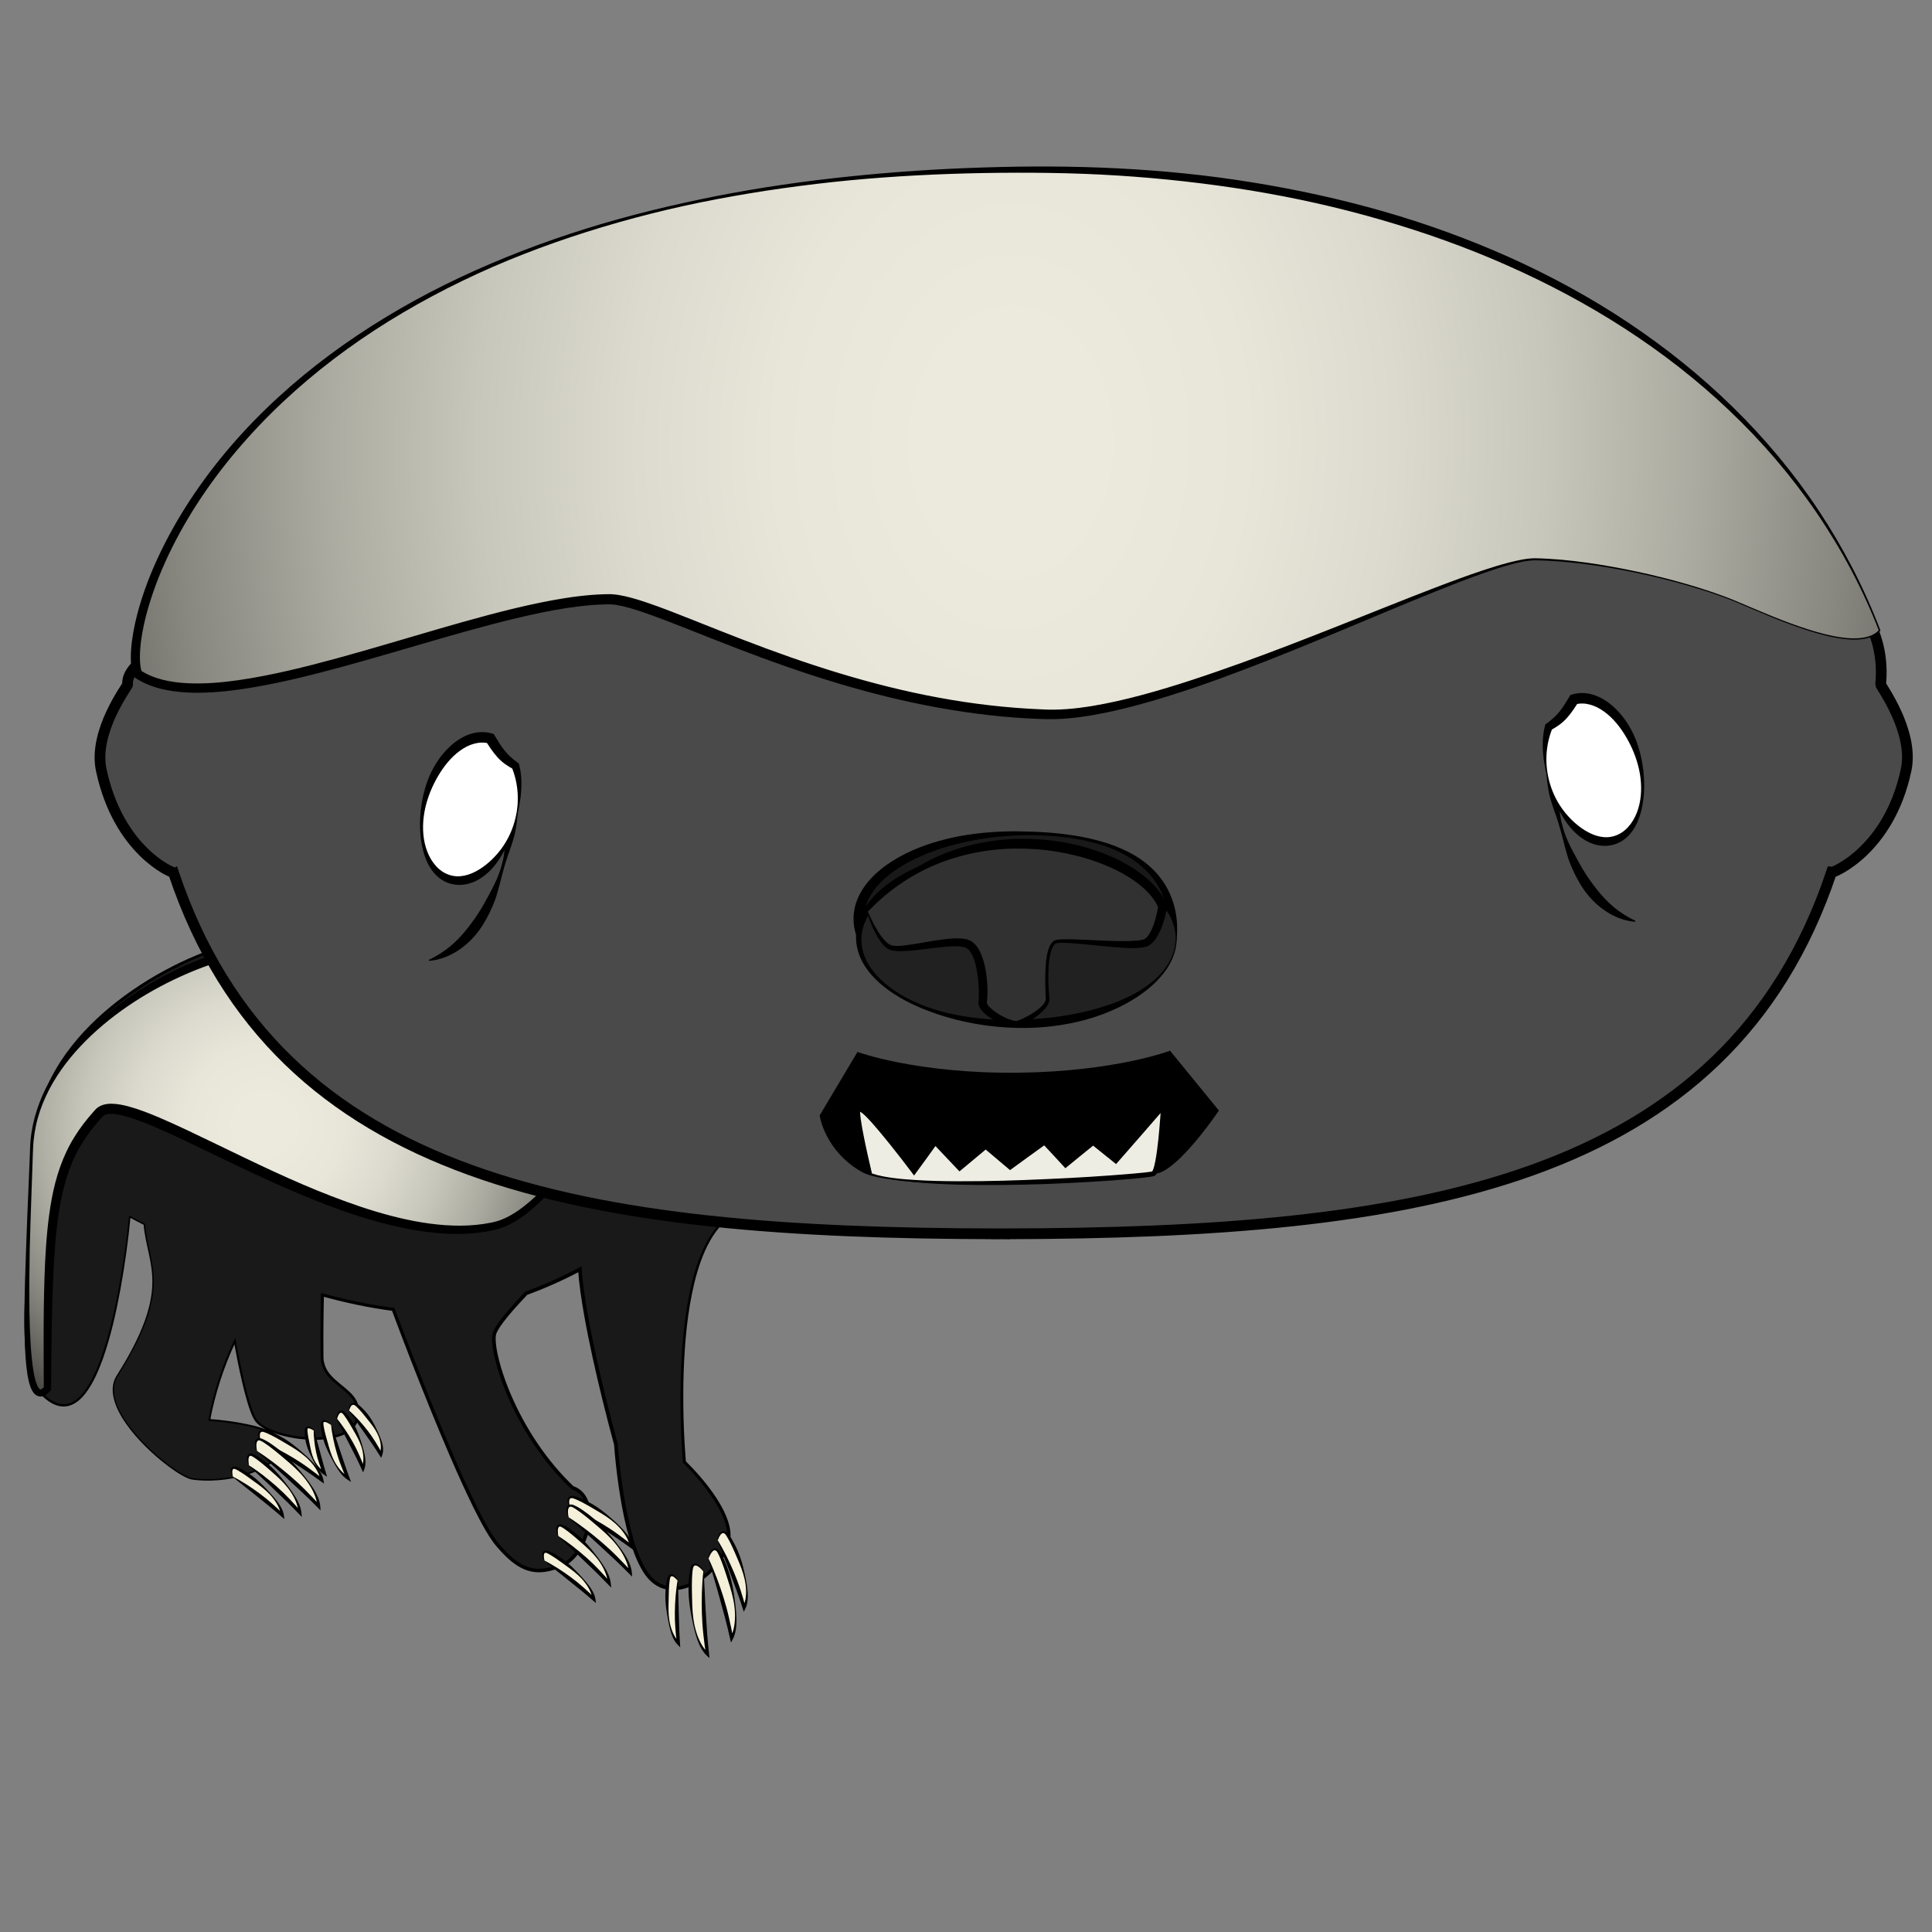 <?xml version="1.0" encoding="utf-8"?>
<!-- Generator: Adobe Illustrator 15.1.0, SVG Export Plug-In  -->
<!DOCTYPE svg PUBLIC "-//W3C//DTD SVG 1.0//EN" "http://www.w3.org/TR/2001/REC-SVG-20010904/DTD/svg10.dtd">
<svg version="1.0"
	 xmlns="http://www.w3.org/2000/svg" xmlns:xlink="http://www.w3.org/1999/xlink" xmlns:a="http://ns.adobe.com/AdobeSVGViewerExtensions/3.0/"
	 x="0px" y="0px" width="720px" height="720px" viewBox="-9.067 -62.049 720 720"
	 overflow="visible" enable-background="new -9.067 -62.049 720 720" xml:space="preserve">
<rect x="-9.067" y="-62.049" width="720" height="720" fill="#808080" stroke="none"/>
<defs>
</defs>
<path fill="#19191A" d="M218.515,293.867c-10.049-0.85-38.755-2.72-54.872,1.979c-19.763,5.767-45.291-10.703-74.114-8.234
	c-28.823,2.471-83.288,32.764-84.82,74.114c-1.648,44.47-9.881,84.819,2.471,96.35c24.058,22.455,32.117-66.702,32.117-66.702
	s1.957,1.082,5.436,2.861c1.233,15.202,10.757,23.494-10.106,56.435c-8.382,13.237,21.63,37.562,28.003,38.426
	c16.197,2.196,34.312-5.491,33.489-12.899c-0.825-7.415-27.176-9.062-27.176-9.062s2.206-14.084,9.502-29.381
	c2.119,11.572,5.079,25.312,7.79,29.381c4.942,7.41,35.516,11.301,37.882-0.822c2.197-11.256-13.029-11.562-13.177-22.783
	c-0.094-7.392-0.005-15.605,0.146-23.008c8.738,2.379,17.657,4.287,26.38,5.383c6.502,17.32,28.734,75.474,38.53,87.349
	c9.06,10.979,15.098,11.528,23.88,8.231c10.488-3.933,15.273-25.468,4.392-29.095c-22.508-21.412-30.743-51.606-29.095-57.372
	c0.875-3.062,6.633-9.611,11.837-15.079c7.618-2.808,14.259-5.856,20.016-8.95c1.571,22.482,13.438,65.208,13.438,65.208
	s2.471,37.88,12.354,49.408c9.881,11.526,27.998-2.473,29.645-14c1.647-11.528-16.47-28.821-16.47-28.821
	s-6.039-65.056,12.353-87.293c8.538-10.318,10.269-33.225,10.617-42.703l18.204-19.06
	C287.167,333.726,243.022,281.118,218.515,293.867z"/>
<path d="M218.508,293.937c-9.04-0.709-18.11-1.081-27.173-0.962c-4.531,0.067-9.061,0.265-13.567,0.692
	c-4.501,0.441-9,1.077-13.347,2.276c-4.358,1.391-9.031,1.685-13.568,1.353c-4.556-0.328-9.04-1.188-13.472-2.177
	c-8.86-2.005-17.59-4.502-26.519-5.968c-8.895-1.478-18.054-1.98-26.916-0.306c-8.86,1.699-17.404,4.882-25.537,8.791
	c-8.129,3.939-15.868,8.704-22.982,14.262c-7.099,5.563-13.599,11.951-18.847,19.271c-5.243,7.296-9.147,15.635-10.627,24.488
	c-0.374,2.212-0.584,4.433-0.654,6.688l-0.321,6.804c-0.245,4.534-0.546,9.063-0.88,13.589l-2.136,27.128
	c-0.637,9.035-1.233,18.097-0.837,27.122c0.234,4.496,0.697,9.021,2.037,13.29c0.676,2.122,1.601,4.176,2.936,5.925
	c0.658,0.874,1.452,1.646,2.305,2.352c0.852,0.706,1.762,1.339,2.739,1.82c1.936,0.997,4.228,1.215,6.212,0.337
	c1.992-0.848,3.611-2.463,4.957-4.219c2.683-3.576,4.499-7.771,6.073-11.985c3.082-8.498,5.087-17.367,6.774-26.26
	c1.651-8.906,2.938-17.892,3.849-26.901l0.044-0.439l0.387,0.212c1.789,0.981,3.604,1.931,5.422,2.867l0.14,0.071l0.012,0.154
	c0.284,3.72,1.17,7.364,1.955,11.036c0.793,3.668,1.363,7.435,1.236,11.217c-0.219,7.598-2.893,14.845-6.172,21.569
	c-1.658,3.374-3.495,6.654-5.436,9.871l-1.478,2.397c-0.516,0.786-0.956,1.579-1.24,2.456c-0.586,1.74-0.606,3.636-0.269,5.447
	c0.7,3.646,2.57,6.979,4.684,10.03c2.147,3.054,4.635,5.862,7.292,8.491c2.663,2.625,5.5,5.077,8.5,7.305
	c1.501,1.109,3.045,2.167,4.654,3.102c0.805,0.465,1.627,0.901,2.476,1.25c0.423,0.172,0.856,0.325,1.286,0.407
	c0.429,0.065,0.922,0.123,1.375,0.17c3.705,0.385,7.461,0.274,11.153-0.238c3.69-0.519,7.336-1.432,10.788-2.827
	c1.722-0.701,3.398-1.522,4.953-2.527c1.543-1.005,3.011-2.189,4.032-3.689c0.506-0.744,0.882-1.578,0.993-2.447
	c0.053-0.438,0.051-0.868-0.041-1.308c-0.084-0.386-0.27-0.8-0.514-1.153c-1.026-1.441-2.739-2.34-4.41-3.072
	c-3.422-1.43-7.104-2.224-10.776-2.876c-3.682-0.632-7.409-1.074-11.13-1.341l-0.386-0.026l0.063-0.374
	c0.435-2.568,1.011-5.086,1.648-7.597c0.642-2.509,1.362-4.994,2.156-7.457c1.591-4.926,3.476-9.76,5.7-14.438l0.504-1.061
	l0.213,1.154c0.937,5.078,1.947,10.146,3.129,15.165c0.595,2.511,1.231,5.01,1.976,7.471c0.375,1.229,0.774,2.449,1.236,3.64
	c0.47,1.174,0.972,2.382,1.708,3.319c0.767,0.934,1.811,1.669,2.901,2.289c1.098,0.62,2.268,1.13,3.463,1.568
	c2.395,0.875,4.896,1.478,7.421,1.891c5.04,0.782,10.281,0.942,15.21-0.284c2.422-0.64,4.838-1.699,6.396-3.587
	c0.773-0.94,1.264-2.057,1.44-3.28c0.201-1.216,0.205-2.469-0.088-3.648c-0.568-2.396-2.37-4.286-4.302-5.918
	c-1.94-1.653-4.092-3.167-5.86-5.174c-0.879-1.001-1.651-2.131-2.175-3.387c-0.531-1.251-0.808-2.606-0.852-3.952
	c-0.048-2.607-0.056-5.182-0.058-7.771c0.001-5.174,0.064-10.346,0.162-15.517l0.013-0.715l0.693,0.188
	c8.649,2.336,17.429,4.221,26.308,5.327l0.358,0.044l0.128,0.341c4.678,12.385,9.495,24.719,14.474,36.982
	c5.013,12.246,10.129,24.468,15.942,36.334c1.466,2.958,2.982,5.893,4.64,8.729c0.832,1.415,1.698,2.811,2.654,4.117
	c0.949,1.278,2.063,2.531,3.164,3.723c2.233,2.364,4.706,4.568,7.606,5.88c1.445,0.649,2.989,1.043,4.564,1.122
	c1.575,0.089,3.169-0.123,4.733-0.499c1.546-0.386,3.153-0.902,4.585-1.529c1.4-0.652,2.664-1.655,3.75-2.809
	c2.176-2.329,3.698-5.272,4.644-8.345c0.924-3.075,1.309-6.376,0.718-9.493c-0.298-1.549-0.871-3.04-1.79-4.269
	c-0.916-1.229-2.195-2.139-3.653-2.621l-0.14-0.046l-0.107-0.103c-5.175-4.929-9.76-10.454-13.751-16.368
	c-3.988-5.918-7.401-12.219-10.18-18.793c-1.386-3.288-2.613-6.646-3.62-10.079c-0.971-3.442-1.856-6.922-1.965-10.615
	c-0.002-0.465,0.01-0.934,0.076-1.42c0.032-0.243,0.08-0.492,0.147-0.746l0.109-0.341l0.141-0.364
	c0.382-0.886,0.861-1.665,1.359-2.427c1.007-1.511,2.115-2.919,3.252-4.297c2.281-2.75,4.689-5.37,7.137-7.949l0.108-0.114
	l0.149-0.055c6.834-2.522,13.514-5.472,19.927-8.916l0.93-0.5l0.077,1.055c0.402,5.5,1.237,10.985,2.186,16.441
	c0.959,5.458,2.069,10.895,3.257,16.312c2.389,10.833,5.067,21.614,7.985,32.314l0.019,0.067l0.005,0.073
	c0.382,5.183,0.971,10.378,1.715,15.531c0.753,5.155,1.677,10.288,2.911,15.337c1.25,5.029,2.738,10.061,5.152,14.582
	c1.219,2.239,2.724,4.332,4.768,5.738c2.023,1.419,4.523,2.066,7.007,1.889c2.49-0.158,4.933-1.011,7.156-2.229
	c2.228-1.228,4.263-2.818,6.044-4.648c1.776-1.833,3.318-3.911,4.438-6.188c1.11-2.266,1.824-4.778,1.552-7.242
	c-0.243-2.497-1.136-4.938-2.245-7.248c-1.121-2.314-2.486-4.521-3.97-6.645c-2.982-4.232-6.406-8.199-10.083-11.84l-0.155-0.153
	l-0.016-0.199c-0.886-11.199-1.118-22.418-0.737-33.633c0.434-11.199,1.45-22.439,4.114-33.38
	c1.363-5.448,3.149-10.849,5.927-15.789c0.699-1.23,1.461-2.429,2.308-3.567c0.421-0.574,0.874-1.12,1.309-1.662
	c0.42-0.536,0.819-1.097,1.197-1.673c1.502-2.312,2.657-4.853,3.618-7.456c1.901-5.227,3.063-10.713,3.904-16.225
	c0.828-5.521,1.313-11.095,1.534-16.676l0.005-0.136l0.092-0.097l18.236-19.028l-0.013,0.413
	c-4.521-5.295-9.346-10.351-14.359-15.194c-5.025-4.834-10.273-9.445-15.85-13.631c-5.58-4.159-11.493-7.971-17.963-10.575
	c-3.232-1.278-6.619-2.243-10.093-2.493c-3.458-0.261-7.023,0.282-10.117,1.897l-0.018,0.01H218.508z M218.5,293.794
	c3.106-1.64,6.696-2.207,10.177-1.964c3.504,0.231,6.919,1.185,10.175,2.45c6.52,2.582,12.474,6.374,18.095,10.514
	c5.617,4.166,10.905,8.758,15.969,13.574c5.055,4.829,9.911,9.859,14.488,15.157l0.181,0.209l-0.194,0.204L269.22,353.03
	l0.098-0.232c-0.205,5.607-0.675,11.206-1.491,16.763c-0.83,5.549-1.98,11.079-3.894,16.391c-0.968,2.647-2.135,5.242-3.678,7.634
	c-0.388,0.596-0.799,1.179-1.24,1.744c-0.439,0.55-0.879,1.084-1.284,1.64c-0.819,1.11-1.56,2.281-2.239,3.486
	c-2.705,4.844-4.458,10.184-5.791,15.584c-2.607,10.848-3.588,22.041-3.985,33.196c-0.346,11.165-0.079,22.373,0.836,33.493
	l-0.171-0.354c3.763,3.703,7.211,7.675,10.266,11.979c1.517,2.156,2.92,4.405,4.086,6.796c1.152,2.387,2.107,4.932,2.383,7.652
	c0.306,2.774-0.48,5.493-1.648,7.9c-1.183,2.422-2.792,4.599-4.644,6.521c-1.858,1.92-3.979,3.595-6.33,4.896
	c-2.346,1.295-4.954,2.228-7.694,2.412c-2.729,0.209-5.581-0.513-7.85-2.101c-2.296-1.572-3.925-3.857-5.201-6.184
	c-2.532-4.715-4.04-9.807-5.326-14.898c-1.25-5.108-2.176-10.28-2.933-15.471c-0.747-5.195-1.335-10.396-1.72-15.643l0.024,0.141
	c-2.923-10.737-5.598-21.527-7.99-32.393c-1.189-5.435-2.299-10.887-3.261-16.37c-0.951-5.486-1.791-11-2.196-16.584l1.006,0.555
	c-6.478,3.477-13.216,6.446-20.104,8.986l0.257-0.169c-2.435,2.562-4.83,5.167-7.078,7.875c-1.119,1.354-2.207,2.739-3.167,4.18
	c-0.473,0.72-0.921,1.461-1.241,2.205l-0.101,0.256l-0.094,0.292c-0.046,0.174-0.083,0.361-0.109,0.558
	c-0.054,0.394-0.067,0.812-0.064,1.232c0.094,3.411,0.952,6.884,1.906,10.247c0.987,3.374,2.197,6.688,3.564,9.935
	c2.741,6.492,6.113,12.724,10.048,18.568c3.939,5.843,8.462,11.297,13.559,16.155l-0.247-0.148c1.69,0.555,3.229,1.648,4.291,3.083
	c1.07,1.432,1.702,3.115,2.028,4.81c0.64,3.412,0.217,6.886-0.755,10.13c-1.001,3.237-2.593,6.338-4.947,8.858
	c-1.182,1.25-2.553,2.352-4.16,3.102c-1.601,0.695-3.162,1.19-4.826,1.609c-1.651,0.396-3.375,0.63-5.11,0.531
	c-1.734-0.087-3.454-0.526-5.026-1.236c-3.161-1.437-5.725-3.753-8.021-6.18c-1.144-1.241-2.237-2.466-3.262-3.845
	c-0.999-1.367-1.879-2.79-2.725-4.229c-1.683-2.882-3.206-5.836-4.68-8.812c-5.837-11.929-10.951-24.161-15.965-36.427
	c-4.993-12.274-9.771-24.635-14.415-37.042l0.486,0.383c-8.948-1.143-17.771-3.064-26.453-5.437l0.706-0.527
	c-0.112,5.164-0.19,10.328-0.207,15.493c-0.006,2.578-0.005,5.174,0.035,7.733c0.043,2.485,1.075,4.838,2.75,6.697
	c1.651,1.892,3.756,3.391,5.74,5.087c0.992,0.851,1.964,1.76,2.792,2.822c0.829,1.056,1.489,2.29,1.811,3.627
	c0.327,1.336,0.314,2.72,0.09,4.048c-0.192,1.335-0.776,2.673-1.655,3.723c-1.786,2.134-4.379,3.222-6.903,3.886
	c-2.56,0.653-5.187,0.887-7.797,0.899c-2.613,0.006-5.219-0.219-7.793-0.644c-2.572-0.429-5.118-1.048-7.577-1.953
	c-1.228-0.456-2.435-0.984-3.586-1.64c-1.144-0.659-2.258-1.433-3.136-2.504c-0.857-1.109-1.339-2.334-1.828-3.549
	c-0.471-1.221-0.871-2.46-1.247-3.703c-0.745-2.489-1.377-5.003-1.966-7.523c-1.172-5.046-2.167-10.123-3.098-15.213l0.717,0.097
	c-2.218,4.64-4.102,9.439-5.693,14.333c-0.794,2.447-1.516,4.919-2.159,7.41c-0.638,2.489-1.218,5.008-1.65,7.526l-0.322-0.4
	c3.76,0.275,7.491,0.729,11.202,1.372c3.7,0.667,7.407,1.469,10.917,2.94c1.717,0.771,3.502,1.665,4.683,3.313
	c1.25,1.777,0.644,4.066-0.448,5.616c-1.104,1.61-2.63,2.823-4.217,3.855c-1.599,1.029-3.309,1.86-5.06,2.57
	c-3.51,1.409-7.199,2.324-10.935,2.843c-3.737,0.512-7.535,0.615-11.293,0.218c-0.48-0.052-0.919-0.102-1.417-0.18
	c-0.492-0.097-0.947-0.261-1.392-0.441c-0.886-0.367-1.722-0.813-2.541-1.288c-1.633-0.954-3.188-2.022-4.699-3.146
	c-3.019-2.251-5.866-4.725-8.54-7.37c-2.668-2.652-5.168-5.486-7.331-8.577c-2.128-3.09-4.024-6.465-4.74-10.226
	c-0.343-1.866-0.322-3.846,0.297-5.672c0.295-0.911,0.777-1.771,1.291-2.55l1.479-2.389c1.946-3.2,3.779-6.471,5.416-9.838
	c3.248-6.704,5.873-13.903,6.066-21.392c0.115-3.729-0.455-7.439-1.255-11.093c-0.791-3.654-1.697-7.328-1.996-11.102l0.152,0.227
	c-1.827-0.932-3.644-1.872-5.449-2.854l0.431-0.229c-0.879,9.042-2.134,18.036-3.756,26.974c-1.66,8.923-3.635,17.822-6.71,26.404
	c-1.577,4.263-3.385,8.51-6.146,12.223c-1.39,1.82-3.078,3.55-5.286,4.506c-1.096,0.469-2.315,0.696-3.516,0.617
	c-1.202-0.074-2.363-0.437-3.42-0.953c-1.06-0.52-2.026-1.188-2.921-1.926c-0.896-0.734-1.742-1.552-2.453-2.487
	c-1.429-1.86-2.396-4.006-3.102-6.193c-1.395-4.399-1.873-8.982-2.126-13.524c-0.43-9.109,0.14-18.195,0.747-27.247l2.046-27.135
	c0.318-4.521,0.604-9.044,0.833-13.568l0.297-6.788c0.062-2.279,0.272-4.584,0.647-6.846c1.476-9.097,5.556-17.586,10.888-24.98
	c5.357-7.418,11.955-13.853,19.14-19.444c7.202-5.587,15.015-10.361,23.222-14.305c8.212-3.912,16.829-7.093,25.809-8.784
	c9.017-1.671,18.269-1.124,27.221,0.394c8.982,1.507,17.723,4.039,26.544,6.066c4.412,0.999,8.862,1.867,13.359,2.205
	c4.492,0.332,9.034,0.078,13.357-1.25c4.414-1.177,8.94-1.774,13.463-2.179c4.528-0.391,9.069-0.548,13.608-0.577
	C200.404,292.558,209.47,293.008,218.5,293.794z"/>
<path fill="#F4F0D9" d="M258.346,512.014c0,0,0.825-4.115,2.883-2.883c2.06,1.234,11.116,20.176,7,27.998
	C264.522,523.956,258.346,512.014,258.346,512.014z"/>
<path d="M258.276,512c0.083-0.731,0.262-1.449,0.585-2.145c0.167-0.344,0.374-0.689,0.708-0.977c0.328-0.284,0.868-0.446,1.33-0.322
	c0.234,0.055,0.425,0.133,0.632,0.258c0.194,0.129,0.362,0.298,0.49,0.433c0.27,0.29,0.498,0.589,0.719,0.892
	c0.443,0.604,0.818,1.236,1.19,1.871c1.449,2.553,2.632,5.241,3.426,8.057c0.417,1.398,0.762,2.817,1.07,4.24
	c0.311,1.423,0.608,2.846,0.829,4.285c0.216,1.439,0.39,2.896,0.369,4.378c-0.028,1.474-0.207,3.009-0.9,4.422l-0.604,1.229
	l-0.434-1.339c-0.691-2.133-1.389-4.261-2.161-6.365l-2.342-6.302c-0.792-2.098-1.576-4.201-2.418-6.285l-2.492-6.306L258.276,512z
	 M258.422,512.007c1.202,1.909,2.256,3.899,3.279,5.906c0.99,2.032,1.956,4.08,2.825,6.169c0.871,2.089,1.672,4.208,2.357,6.367
	c0.695,2.155,1.354,4.324,1.885,6.526l-1.038-0.108c0.646-1.165,1.021-2.535,1.16-3.941c0.146-1.407,0.11-2.851-0.075-4.272
	c-0.348-2.858-1.292-5.612-2.385-8.264c-1.134-2.637-2.216-5.291-3.507-7.834c-0.318-0.637-0.666-1.258-1.022-1.859
	c-0.18-0.298-0.37-0.593-0.571-0.852c-0.11-0.136-0.192-0.231-0.29-0.315c-0.092-0.076-0.233-0.155-0.347-0.194
	c-0.457-0.207-1.002,0.201-1.383,0.776C258.931,510.674,258.657,511.338,258.422,512.007z"/>
<path fill="#F4F0D9" d="M254.901,518.774c0,0,1.177-4.708,3.272-3.141c2.094,1.567,10.325,24.084,5.382,32.862
	C260.585,533.002,254.901,518.774,254.901,518.774z"/>
<path d="M254.833,518.755c0.142-0.827,0.383-1.636,0.775-2.411c0.203-0.382,0.443-0.771,0.836-1.077
	c0.38-0.319,1.041-0.431,1.529-0.21c0.476,0.168,0.872,0.611,1.103,0.956c0.257,0.359,0.478,0.727,0.688,1.095
	c0.422,0.737,0.77,1.503,1.115,2.267c1.336,3.071,2.382,6.256,3.014,9.535c0.338,1.633,0.6,3.278,0.821,4.928
	c0.221,1.648,0.43,3.297,0.55,4.958c0.118,1.659,0.187,3.331,0.052,5.014c-0.142,1.672-0.441,3.395-1.271,4.963l-0.701,1.325
	l-0.34-1.495c-0.57-2.509-1.151-5.014-1.813-7.499l-2.023-7.446c-0.69-2.479-1.374-4.964-2.122-7.432
	c-0.714-2.478-1.466-4.946-2.209-7.425l-0.006-0.022L254.833,518.755z M254.979,518.771c1.132,2.325,2.103,4.72,3.038,7.128
	c0.9,2.43,1.77,4.872,2.536,7.35c0.769,2.477,1.461,4.979,2.032,7.51c0.58,2.528,1.119,5.068,1.524,7.633l-1.041-0.17
	c0.782-1.335,1.27-2.896,1.518-4.5c0.255-1.604,0.322-3.256,0.235-4.897c-0.152-3.294-0.924-6.53-1.874-9.677
	c-0.99-3.136-1.944-6.278-3.13-9.328c-0.292-0.765-0.617-1.513-0.951-2.246c-0.168-0.365-0.347-0.728-0.543-1.06
	c-0.207-0.353-0.365-0.568-0.667-0.727c-0.509-0.321-1.151,0.178-1.6,0.83C255.605,517.259,255.271,518.012,254.979,518.771z"/>
<path fill="#F4F0D9" d="M253.13,523.541c0,0-2.643-4.068-4.114-1.903c-1.471,2.162-1.92,26.135,5.612,32.821
	C252.392,538.842,253.13,523.541,253.13,523.541z"/>
<path d="M253.059,523.563c-0.524-0.621-1.085-1.226-1.72-1.688c-0.637-0.471-1.406-0.732-1.782-0.262
	c-0.234,0.246-0.313,0.503-0.394,0.902c-0.078,0.378-0.129,0.777-0.169,1.179c-0.077,0.804-0.141,1.615-0.168,2.434
	c-0.128,3.271-0.006,6.552,0.079,9.839c0.127,3.283,0.45,6.594,1.38,9.758c0.452,1.58,1.054,3.119,1.817,4.556
	c0.757,1.436,1.727,2.752,2.9,3.759l-0.929,0.499c-0.452-2.557-0.77-5.133-1.044-7.712c-0.286-2.579-0.445-5.169-0.525-7.761
	c-0.082-2.593-0.055-5.186,0.004-7.774C252.606,528.708,252.745,526.13,253.059,523.563z M253.277,523.542
	c0,2.586,0.16,5.165,0.292,7.74c0.097,2.575,0.24,5.146,0.395,7.715l0.503,7.699c0.184,2.565,0.445,5.123,0.723,7.681l0.163,1.523
	l-1.096-1.023c-1.296-1.213-2.14-2.743-2.819-4.278c-0.675-1.546-1.155-3.148-1.584-4.757c-0.427-1.608-0.767-3.234-1.095-4.866
	c-0.328-1.63-0.616-3.271-0.829-4.926c-0.47-3.306-0.518-6.658-0.255-9.996c0.078-0.834,0.158-1.671,0.316-2.506
	c0.079-0.417,0.168-0.835,0.295-1.258c0.106-0.401,0.335-0.95,0.73-1.264c0.39-0.367,1.05-0.48,1.514-0.302
	c0.472,0.162,0.825,0.452,1.142,0.747c0.623,0.605,1.152,1.291,1.555,2.027l0.049,0.02L253.277,523.542L253.277,523.542z"/>
<path fill="#F4F0D9" d="M243.527,526.98c0,0-1.903-3.144-3.087-1.544c-1.184,1.602-2.211,19.725,3.345,24.973
	C242.524,538.541,243.527,526.98,243.527,526.98z"/>
<path d="M243.454,527c-0.396-0.469-0.815-0.929-1.286-1.275c-0.235-0.175-0.494-0.311-0.723-0.361
	c-0.235-0.048-0.38,0.009-0.519,0.145c-0.161,0.178-0.212,0.323-0.284,0.62c-0.066,0.277-0.115,0.575-0.155,0.874
	c-0.077,0.601-0.144,1.213-0.183,1.827c-0.175,2.463-0.168,4.942-0.243,7.43c-0.035,2.483,0.077,5.004,0.709,7.417
	c0.615,2.38,1.676,4.78,3.401,6.324l-0.944,0.468c-0.293-1.947-0.467-3.907-0.614-5.868c-0.157-1.961-0.202-3.929-0.179-5.893
	c0.017-1.966,0.116-3.929,0.275-5.887C242.885,530.874,243.091,528.928,243.454,527z M243.598,526.963l0.279,11.73l0.17,5.83
	c0.056,1.942,0.18,3.883,0.298,5.823l0.092,1.512l-1.036-1.044c-0.968-0.975-1.553-2.18-2.018-3.37
	c-0.46-1.201-0.767-2.437-1.045-3.666c-0.277-1.233-0.491-2.476-0.708-3.719c-0.218-1.244-0.413-2.495-0.544-3.756
	c-0.309-2.52-0.24-5.065,0.074-7.593c0.088-0.632,0.179-1.265,0.33-1.896c0.075-0.315,0.158-0.633,0.271-0.955
	c0.062-0.172,0.109-0.309,0.231-0.525c0.033-0.062,0.052-0.078,0.076-0.113c0.053-0.076,0.073-0.085,0.111-0.131
	c0.063-0.074,0.147-0.143,0.228-0.209c0.34-0.279,0.888-0.334,1.248-0.173c0.368,0.148,0.629,0.387,0.861,0.626
	c0.456,0.489,0.802,1.028,1.074,1.608L243.598,526.963z"/>
<path fill="#F4F0D9" d="M203.39,499.836c0,0-1.765-3.811,0.627-4.027c2.391-0.217,20.877,9.733,22.168,18.48
	C215.42,505.833,203.39,499.836,203.39,499.836z"/>
<path d="M203.326,499.867c-0.365-0.641-0.645-1.325-0.793-2.077c-0.068-0.376-0.105-0.777-0.004-1.205
	c0.098-0.424,0.439-0.872,0.884-1.044c0.222-0.095,0.421-0.146,0.663-0.165c0.232-0.012,0.468,0.026,0.651,0.06
	c0.39,0.075,0.75,0.183,1.107,0.296c0.713,0.227,1.391,0.517,2.065,0.81c2.675,1.207,5.217,2.68,7.519,4.484
	c1.163,0.884,2.278,1.825,3.366,2.793c1.09,0.965,2.169,1.938,3.197,2.972c1.023,1.035,2.023,2.109,2.88,3.318
	c0.845,1.205,1.607,2.552,1.881,4.102l0.238,1.35l-1.141-0.825c-1.816-1.314-3.634-2.622-5.499-3.865l-5.608-3.708
	c-1.877-1.228-3.751-2.464-5.661-3.649l-5.733-3.622L203.326,499.867z M203.447,499.786c2.098,0.833,4.123,1.817,6.132,2.836
	c1.999,1.057,3.986,2.142,5.92,3.314c1.935,1.174,3.833,2.412,5.66,3.752c1.832,1.331,3.644,2.693,5.372,4.16l-0.902,0.523
	c-0.166-1.321-0.671-2.649-1.389-3.867c-0.712-1.223-1.592-2.367-2.581-3.406c-1.968-2.104-4.354-3.771-6.801-5.266
	c-2.472-1.46-4.911-2.965-7.454-4.258c-0.633-0.326-1.279-0.622-1.922-0.899c-0.322-0.134-0.648-0.26-0.963-0.35
	c-0.322-0.094-0.542-0.118-0.816-0.037c-0.492,0.103-0.691,0.753-0.659,1.442C203.069,498.411,203.241,499.109,203.447,499.786z"/>
<path fill="#F4F0D9" d="M202.762,503.442c0,0-1.497-4.614,1.111-4.396c2.607,0.221,21.513,14.962,21.968,25.023
	C215.117,512.502,202.762,503.442,202.762,503.442z"/>
<path d="M202.694,503.462c-0.319-0.777-0.542-1.59-0.621-2.455c-0.03-0.432-0.033-0.889,0.138-1.355
	c0.153-0.475,0.656-0.916,1.187-0.987c0.493-0.109,1.063,0.059,1.441,0.229c0.409,0.168,0.789,0.361,1.164,0.563
	c0.749,0.402,1.449,0.866,2.146,1.331c2.759,1.896,5.333,4.045,7.605,6.491c1.151,1.206,2.245,2.464,3.306,3.745
	c1.061,1.28,2.11,2.567,3.092,3.912c0.978,1.347,1.922,2.729,2.699,4.227c0.765,1.493,1.423,3.111,1.55,4.883l0.107,1.494
	l-1.08-1.087c-1.812-1.825-3.632-3.644-5.51-5.4l-5.659-5.245c-1.898-1.736-3.794-3.481-5.734-5.18
	c-1.917-1.724-3.863-3.42-5.805-5.129l-0.017-0.015L202.694,503.462z M202.826,503.4c2.192,1.372,4.282,2.89,6.35,4.438
	c2.049,1.584,4.081,3.196,6.042,4.892c1.963,1.692,3.875,3.448,5.699,5.294c1.831,1.838,3.633,3.705,5.334,5.667l-0.973,0.406
	c-0.043-1.546-0.456-3.128-1.095-4.62c-0.635-1.497-1.451-2.933-2.395-4.278c-1.873-2.714-4.242-5.05-6.713-7.215
	c-2.5-2.137-4.974-4.297-7.595-6.256c-0.652-0.492-1.324-0.954-1.996-1.4c-0.336-0.223-0.679-0.434-1.022-0.61
	c-0.362-0.188-0.611-0.29-0.95-0.264c-0.603-0.004-0.883,0.759-0.918,1.55C202.557,501.785,202.672,502.6,202.826,503.4z"/>
<path fill="#F4F0D9" d="M198.941,510.447c0,0-1.289-4.102,0.828-4.014c2.118,0.089,17.689,12.587,18.225,21.642
	C209.108,518.093,198.941,510.447,198.941,510.447z"/>
<path d="M198.875,510.466c-0.277-0.663-0.473-1.354-0.57-2.089c-0.044-0.367-0.064-0.748,0.012-1.152
	c0.074-0.39,0.321-0.878,0.807-1.089c0.244-0.103,0.444-0.13,0.717-0.128c0.06-0.004,0.249,0.031,0.342,0.062
	c0.105,0.027,0.199,0.062,0.292,0.096c0.367,0.141,0.694,0.307,1.019,0.479c0.647,0.345,1.245,0.746,1.841,1.148
	c2.353,1.646,4.529,3.52,6.41,5.672c0.955,1.062,1.856,2.168,2.727,3.293c0.875,1.122,1.738,2.25,2.547,3.422
	c1.575,2.339,3.201,4.826,3.535,7.86l0.177,1.604l-1.157-1.197c-1.498-1.55-2.995-3.101-4.545-4.598l-4.661-4.479
	c-1.561-1.487-3.115-2.987-4.71-4.443l-4.776-4.438L198.875,510.466z M199.006,510.405c1.843,1.147,3.589,2.432,5.315,3.74
	c1.707,1.348,3.399,2.717,5.025,4.163c1.627,1.445,3.207,2.947,4.702,4.531c1.502,1.576,2.981,3.178,4.365,4.861l-0.98,0.406
	c-0.092-2.66-1.263-5.346-2.783-7.679c-1.525-2.366-3.523-4.393-5.604-6.27c-2.111-1.849-4.18-3.736-6.385-5.44
	c-0.548-0.428-1.115-0.83-1.681-1.211c-0.57-0.355-1.187-0.78-1.561-0.628c-0.396,0.078-0.596,0.813-0.603,1.472
	C198.798,509.025,198.889,509.719,199.006,510.405z"/>
<path fill="#F4F0D9" d="M193.783,519.587c0,0-1.355-3.415,0.637-3.389c1.991,0.023,17.041,10.172,17.856,17.771
	C203.591,525.787,193.783,519.587,193.783,519.587z"/>
<path d="M193.716,519.614c-0.298-0.567-0.519-1.169-0.633-1.827c-0.05-0.33-0.082-0.683,0.023-1.064
	c0.09-0.385,0.467-0.787,0.895-0.887c0.101-0.023,0.206-0.049,0.303-0.054c0.059-0.005,0.079-0.015,0.17-0.011
	c0.042,0.002,0.068-0.002,0.137,0.01c0.247,0.033,0.384,0.078,0.557,0.133c0.327,0.104,0.628,0.229,0.926,0.361
	c0.594,0.264,1.153,0.572,1.709,0.886c2.202,1.277,4.271,2.765,6.09,4.534c0.924,0.866,1.802,1.779,2.66,2.704
	c0.859,0.927,1.718,1.848,2.532,2.813c0.811,0.967,1.608,1.957,2.286,3.051c0.667,1.091,1.271,2.286,1.462,3.646l0.203,1.455
	l-1.147-0.986c-1.474-1.271-2.943-2.541-4.457-3.762l-4.539-3.663l-9.168-7.32L193.716,519.614z M193.843,519.542
	c1.753,0.879,3.425,1.892,5.083,2.93c1.655,1.059,3.277,2.167,4.852,3.342c1.578,1.172,3.116,2.397,4.583,3.709
	c1.472,1.305,2.927,2.63,4.3,4.039l-0.944,0.47c-0.184-2.309-1.454-4.604-2.976-6.534c-1.539-1.963-3.477-3.577-5.476-5.052
	c-2.025-1.444-3.995-2.951-6.062-4.302c-0.513-0.341-1.041-0.656-1.565-0.959c-0.263-0.148-0.529-0.291-0.79-0.404
	c-0.279-0.123-0.428-0.172-0.666-0.15c-0.193,0.028-0.326,0.108-0.43,0.324c-0.097,0.213-0.146,0.501-0.149,0.794
	C193.597,518.332,193.708,518.943,193.843,519.542z"/>
<path fill="#F4F0D9" d="M120.98,463.673c0,0,0.19-3.061,2.148-2.509c1.957,0.555,12.319,12.607,9.728,18.829
	C127.919,471.2,120.98,463.673,120.98,463.673z"/>
<path d="M120.911,463.668c-0.025-0.56,0.04-1.12,0.236-1.676c0.102-0.276,0.24-0.557,0.467-0.802
	c0.224-0.243,0.563-0.429,0.917-0.474c0.349-0.045,0.695-0.009,1.029,0.147c0.297,0.142,0.538,0.304,0.773,0.472
	c0.47,0.334,0.887,0.708,1.295,1.089c1.608,1.539,3.022,3.258,4.11,5.188c0.558,0.953,1.062,1.936,1.529,2.932
	c0.475,0.991,0.934,1.986,1.341,3.01c0.396,1.025,0.771,2.073,0.966,3.189c0.187,1.104,0.236,2.315-0.2,3.466l-0.392,1.034
	l-0.617-0.977c-0.894-1.413-1.787-2.823-2.74-4.197l-2.865-4.117l-5.85-8.256L120.911,463.668z M121.06,463.651
	c1.28,1.104,2.449,2.315,3.597,3.55c1.142,1.254,2.238,2.551,3.27,3.898c1.036,1.345,2.017,2.733,2.902,4.186
	c0.893,1.445,1.761,2.91,2.519,4.435l-1.008,0.061c0.832-1.765,0.578-4.074-0.145-6.067c-0.71-2.04-1.956-3.851-3.282-5.537
	c-1.359-1.667-2.65-3.379-4.087-4.95c-0.358-0.391-0.731-0.767-1.107-1.117c-0.188-0.172-0.386-0.336-0.569-0.45
	c-0.146-0.1-0.359-0.16-0.55-0.163c-0.372-0.021-0.743,0.271-1.002,0.711C121.345,462.628,121.182,463.138,121.06,463.651z"/>
<path fill="#F4F0D9" d="M116.467,466.733c0,0,0.355-3.305,2.09-2.577c1.736,0.729,10.357,14.472,7.641,21.047
	C122.274,475.343,116.467,466.733,116.467,466.733z"/>
<path d="M116.277,466.724c0-0.58,0.137-1.154,0.326-1.729c0.098-0.286,0.254-0.576,0.477-0.844c0.214-0.266,0.608-0.486,1.013-0.495
	c0.196-0.002,0.396,0.026,0.565,0.085c0.184,0.051,0.371,0.18,0.498,0.273c0.26,0.199,0.476,0.408,0.685,0.621
	c0.416,0.424,0.775,0.881,1.129,1.338c1.383,1.848,2.553,3.837,3.376,5.981c0.429,1.062,0.799,2.146,1.139,3.236
	c0.345,1.088,0.683,2.174,0.968,3.279c0.278,1.106,0.533,2.229,0.633,3.394c0.093,1.154,0.072,2.38-0.366,3.551l-0.466,1.248
	l-0.575-1.254c-0.721-1.574-1.435-3.149-2.212-4.696l-2.387-4.641l-4.8-9.324v-0.024H116.277z M116.544,466.716
	c1.132,1.334,2.138,2.757,3.121,4.197c0.972,1.458,1.895,2.95,2.747,4.482c0.856,1.529,1.655,3.096,2.352,4.707
	c0.706,1.607,1.387,3.228,1.957,4.891l-1.041-0.007c0.86-1.877,0.82-4.249,0.338-6.411c-0.471-2.197-1.467-4.248-2.567-6.193
	c-1.137-1.93-2.194-3.895-3.411-5.748c-0.302-0.464-0.624-0.912-0.95-1.342c-0.164-0.211-0.337-0.417-0.509-0.583
	c-0.092-0.083-0.136-0.13-0.22-0.173c-0.093-0.05-0.182-0.073-0.268-0.09c-0.319-0.07-0.709,0.286-0.966,0.752
	C116.871,465.657,116.693,466.185,116.544,466.716z"/>
<path fill="#F4F0D9" d="M114.398,468.964c0,0-2.616-2.468-3.334-0.98c-0.719,1.483,2.946,16.984,9.584,20.851
	C116.408,478.888,114.398,468.964,114.398,468.964z"/>
<path d="M114.333,469.005c-0.467-0.32-0.945-0.628-1.44-0.859c-0.475-0.229-1.097-0.378-1.302-0.193
	c-0.051,0.038-0.088,0.096-0.122,0.177l-0.013,0.029c0.003-0.008-0.018,0.038,0.006-0.015l-0.008,0.025
	c-0.016,0.043-0.018,0.065-0.012,0.065l-0.007,0.136c-0.005,0.234,0.023,0.511,0.061,0.778c0.082,0.544,0.183,1.098,0.307,1.646
	c0.491,2.206,1.172,4.375,1.771,6.576c0.635,2.188,1.412,4.373,2.644,6.305c1.202,1.926,2.819,3.658,4.713,4.671l-0.799,0.706
	c-0.766-1.576-1.427-3.198-2.066-4.828c-0.649-1.626-1.197-3.29-1.68-4.97c-0.489-1.68-0.902-3.38-1.256-5.092
	C114.794,472.458,114.488,470.746,114.333,469.005z M114.46,468.929l3.302,9.896l1.651,4.911c0.547,1.638,1.154,3.254,1.751,4.876
	l0.597,1.624l-1.396-0.918c-2.087-1.373-3.347-3.438-4.529-5.412c-0.584-1.004-1.125-2.027-1.663-3.057
	c-0.544-1.025-1.066-2.067-1.532-3.138c-0.97-2.126-1.588-4.391-1.958-6.71c-0.084-0.583-0.164-1.167-0.178-1.771
	c-0.007-0.305-0.01-0.605,0.034-0.944c0.034-0.385,0.257-0.816,0.662-1.021c0.417-0.203,0.825-0.121,1.126-0.013
	c0.312,0.117,0.573,0.283,0.821,0.456c0.49,0.354,0.92,0.753,1.299,1.202L114.46,468.929z"/>
<path fill="#F4F0D9" d="M107.911,471.033c0,0-2.051-1.959-2.766-0.754c-0.712,1.203,1.319,13.641,6.688,16.676
	C108.922,478.997,107.911,471.033,107.911,471.033z"/>
<path d="M107.841,471.073c-0.375-0.243-0.757-0.477-1.148-0.644c-0.385-0.168-0.851-0.255-1.03-0.127
	c-0.044,0.029-0.077,0.062-0.106,0.113c-0.01,0.008-0.042,0.085-0.028,0.057c-0.032,0.076-0.016,0.063-0.019,0.084
	c-0.023,0.147-0.022,0.366-0.01,0.573c0.029,0.423,0.079,0.862,0.143,1.3c0.263,1.759,0.695,3.499,1.022,5.272
	c0.362,1.762,0.842,3.543,1.768,5.101c0.892,1.558,2.188,2.932,3.68,3.656l-0.814,0.69c-0.549-1.271-1.002-2.578-1.441-3.89
	c-0.447-1.31-0.796-2.647-1.084-3.998c-0.294-1.35-0.515-2.714-0.682-4.084C107.944,473.816,107.821,472.452,107.841,471.073z
	 M107.975,471l1.123,3.982l1.079,3.938c0.36,1.31,0.723,2.614,1.058,3.93c0.342,1.312,0.744,2.607,1.134,3.908l0.459,1.532
	l-1.273-0.842c-1.697-1.122-2.638-2.824-3.509-4.433c-0.429-0.817-0.827-1.647-1.221-2.483c-0.405-0.831-0.787-1.679-1.12-2.546
	c-0.701-1.729-1.057-3.57-1.185-5.443c-0.026-0.471-0.043-0.942,0.001-1.434c0.024-0.248,0.045-0.489,0.135-0.785
	c0.027-0.089,0.083-0.21,0.104-0.234c0.081-0.12,0.101-0.146,0.172-0.22c0.115-0.124,0.276-0.229,0.442-0.284
	c0.71-0.195,1.175,0.158,1.565,0.413c0.392,0.287,0.73,0.611,1.021,0.98L107.975,471z"/>
<path fill="#F4F0D9" d="M88.1,475.131c0,0-1.766-3.811,0.627-4.027c2.391-0.217,20.877,9.733,22.168,18.48
	C100.129,481.131,88.1,475.131,88.1,475.131z"/>
<path d="M88.036,475.162c-0.365-0.641-0.645-1.325-0.794-2.077c-0.068-0.376-0.105-0.777-0.004-1.205
	c0.098-0.424,0.439-0.872,0.884-1.044c0.222-0.095,0.421-0.145,0.663-0.165c0.232-0.012,0.468,0.026,0.651,0.061
	c0.389,0.074,0.749,0.182,1.106,0.296c0.713,0.226,1.391,0.516,2.065,0.809c2.676,1.207,5.217,2.68,7.52,4.484
	c1.163,0.883,2.278,1.825,3.366,2.793c1.09,0.965,2.169,1.938,3.197,2.972c1.023,1.035,2.022,2.109,2.88,3.318
	c0.845,1.206,1.607,2.552,1.881,4.102l0.238,1.349l-1.141-0.824c-1.816-1.313-3.634-2.622-5.499-3.864l-5.609-3.708
	c-1.877-1.228-3.751-2.464-5.66-3.649l-5.732-3.623L88.036,475.162z M88.158,475.081c2.097,0.834,4.122,1.819,6.132,2.837
	c1.998,1.057,3.985,2.142,5.92,3.316c1.935,1.173,3.833,2.41,5.66,3.751c1.832,1.33,3.644,2.692,5.373,4.158l-0.902,0.523
	c-0.166-1.321-0.671-2.649-1.388-3.867c-0.712-1.223-1.592-2.367-2.582-3.406c-1.967-2.104-4.354-3.771-6.801-5.266
	c-2.471-1.461-4.911-2.965-7.454-4.258c-0.633-0.326-1.279-0.622-1.922-0.899c-0.321-0.134-0.648-0.26-0.963-0.35
	c-0.322-0.094-0.542-0.118-0.816-0.037c-0.492,0.103-0.692,0.753-0.66,1.442C87.779,473.706,87.952,474.404,88.158,475.081z"/>
<path fill="#F4F0D9" d="M86.647,478.74c0,0-1.495-4.618,1.111-4.397c2.607,0.221,21.514,14.962,21.967,25.026
	C99.003,487.796,86.647,478.74,86.647,478.74z"/>
<path d="M86.581,478.76c-0.318-0.776-0.542-1.59-0.62-2.455c-0.03-0.433-0.033-0.889,0.138-1.356
	c0.152-0.474,0.653-0.917,1.185-0.989c0.493-0.109,1.063,0.058,1.441,0.228c0.409,0.17,0.79,0.362,1.164,0.563
	c0.749,0.402,1.449,0.867,2.146,1.332c2.76,1.896,5.333,4.045,7.606,6.491c1.151,1.206,2.246,2.465,3.306,3.746
	c1.06,1.28,2.11,2.567,3.092,3.914c0.978,1.345,1.922,2.728,2.699,4.226c0.765,1.494,1.422,3.112,1.549,4.884l0.106,1.495
	l-1.08-1.088c-1.812-1.826-3.631-3.645-5.509-5.401l-5.659-5.246c-1.898-1.736-3.794-3.48-5.734-5.179
	c-1.917-1.724-3.863-3.419-5.806-5.128l-0.017-0.015L86.581,478.76z M86.711,478.698c2.192,1.372,4.283,2.889,6.351,4.436
	c2.049,1.584,4.081,3.196,6.043,4.893c1.963,1.692,3.875,3.447,5.699,5.294c1.831,1.838,3.632,3.707,5.333,5.668l-0.973,0.406
	c-0.043-1.546-0.456-3.129-1.094-4.62c-0.634-1.497-1.451-2.935-2.394-4.28c-1.873-2.714-4.242-5.05-6.713-7.216
	c-2.501-2.137-4.975-4.297-7.596-6.257c-0.651-0.492-1.324-0.954-1.996-1.4c-0.336-0.221-0.679-0.434-1.022-0.61
	c-0.362-0.188-0.612-0.289-0.95-0.263c-0.602-0.004-0.881,0.761-0.916,1.552C86.443,477.083,86.559,477.899,86.711,478.698z"/>
<path fill="#F4F0D9" d="M83.654,484.092c0,0-1.291-4.099,0.825-4.01c2.119,0.086,17.691,12.585,18.226,21.638
	C93.819,491.744,83.654,484.092,83.654,484.092z"/>
<path d="M83.586,484.114c-0.278-0.663-0.474-1.355-0.571-2.088c-0.044-0.368-0.065-0.748,0.012-1.153
	c0.074-0.389,0.323-0.878,0.809-1.087c0.444-0.211,1.012-0.125,1.351,0.028c0.366,0.142,0.694,0.308,1.018,0.48
	c0.647,0.344,1.246,0.746,1.841,1.148c2.353,1.644,4.529,3.517,6.41,5.67c0.955,1.062,1.855,2.168,2.727,3.293
	c0.875,1.122,1.737,2.25,2.547,3.422c1.575,2.338,3.2,4.826,3.534,7.858l0.177,1.604l-1.157-1.197
	c-1.498-1.55-2.995-3.099-4.545-4.596l-4.661-4.48c-1.561-1.486-3.114-2.986-4.709-4.443l-4.775-4.439L83.586,484.114z
	 M83.718,484.05c1.843,1.148,3.588,2.433,5.314,3.742c1.706,1.347,3.399,2.717,5.024,4.163c1.626,1.445,3.206,2.947,4.701,4.53
	c1.502,1.576,2.981,3.178,4.365,4.859l-0.98,0.407c-0.091-2.659-1.263-5.344-2.782-7.678c-1.524-2.366-3.523-4.392-5.604-6.269
	c-2.111-1.849-4.18-3.734-6.384-5.438c-0.548-0.429-1.115-0.83-1.681-1.211c-0.572-0.356-1.185-0.778-1.562-0.629
	c-0.396,0.075-0.596,0.812-0.603,1.47C83.51,482.671,83.601,483.367,83.718,484.05z"/>
<path fill="#F4F0D9" d="M77.667,488.296c0,0-1.354-3.416,0.638-3.393c1.991,0.026,17.041,10.174,17.858,17.772
	C87.478,494.495,77.667,488.296,77.667,488.296z"/>
<path d="M77.603,488.323c-0.298-0.567-0.519-1.169-0.633-1.828c-0.05-0.329-0.082-0.683,0.022-1.064
	c0.09-0.384,0.464-0.786,0.892-0.889c0.101-0.023,0.206-0.05,0.304-0.055c0.06-0.003,0.077-0.015,0.172-0.011
	c0.043,0.002,0.067-0.002,0.136,0.01c0.248,0.033,0.384,0.079,0.558,0.133c0.326,0.104,0.628,0.229,0.925,0.361
	c0.595,0.264,1.153,0.573,1.71,0.886c2.202,1.278,4.271,2.766,6.091,4.536c0.924,0.866,1.803,1.778,2.661,2.704
	c0.859,0.927,1.718,1.848,2.532,2.813c0.811,0.967,1.609,1.958,2.287,3.051c0.667,1.092,1.272,2.287,1.463,3.646l0.204,1.456
	l-1.147-0.987c-1.475-1.268-2.943-2.54-4.457-3.761l-4.539-3.662l-9.17-7.32L77.603,488.323z M77.729,488.25
	c1.753,0.879,3.426,1.892,5.083,2.929c1.655,1.059,3.278,2.167,4.853,3.343c1.578,1.171,3.117,2.396,4.583,3.708
	c1.472,1.305,2.928,2.63,4.301,4.039l-0.944,0.47c-0.185-2.309-1.455-4.604-2.977-6.534c-1.539-1.964-3.478-3.578-5.477-5.054
	c-2.025-1.444-3.995-2.951-6.062-4.303c-0.514-0.341-1.041-0.656-1.565-0.96c-0.263-0.148-0.529-0.291-0.79-0.403
	c-0.28-0.124-0.426-0.172-0.665-0.149c-0.193,0.029-0.326,0.11-0.429,0.326c-0.098,0.214-0.146,0.502-0.15,0.795
	C77.481,487.04,77.595,487.652,77.729,488.25z"/>
<radialGradient id="SVGID_1_" cx="295.472" cy="156.792" r="154.155" gradientTransform="matrix(1 0 0 -1 -206 513.901)" gradientUnits="userSpaceOnUse">
	<stop  offset="0.068" style="stop-color:#ECEADD"/>
	<stop  offset="0.191" style="stop-color:#E8E6D9"/>
	<stop  offset="0.312" style="stop-color:#DCDACE"/>
	<stop  offset="0.434" style="stop-color:#C8C7BB"/>
	<stop  offset="0.555" style="stop-color:#ACABA1"/>
	<stop  offset="0.676" style="stop-color:#888780"/>
	<stop  offset="0.797" style="stop-color:#5C5B56"/>
	<stop  offset="0.916" style="stop-color:#292926"/>
	<stop  offset="1" style="stop-color:#000000"/>
</radialGradient>
<path fill="url(#SVGID_1_)" d="M240.611,304.126c-10.049-0.85-62.853-8.98-78.969-4.281c-19.763,5.767-45.291-10.703-74.114-8.234
	c-28.823,2.471-83.288,32.764-84.82,74.114c-1.648,44.47-4.763,101.735,5.903,89.735c0-64,1.277-83.25,19.277-102.749
	c11.424-12.376,95.647,54.137,147.39,42.082C205.062,387.856,240.611,304.126,240.611,304.126z"/>
<path d="M240.334,304.281c-7.635-0.652-15.222-1.586-22.83-2.341c-7.692-0.778-15.392-1.469-23.097-1.938
	c-7.696-0.479-15.425-0.834-23.069-0.425c-1.907,0.111-3.807,0.281-5.669,0.564c-0.93,0.145-1.852,0.316-2.746,0.538
	c-0.878,0.216-1.805,0.532-2.816,0.761c-3.927,0.924-7.964,1.044-11.905,0.768c-3.952-0.266-7.824-0.967-11.639-1.772
	c-3.816-0.811-7.582-1.745-11.337-2.653c-7.503-1.821-14.997-3.542-22.573-4.33c-3.784-0.396-7.581-0.569-11.359-0.425
	c-3.789,0.117-7.498,0.561-11.208,1.378c-7.4,1.625-14.642,4.189-21.597,7.351c-6.97,3.141-13.686,6.885-20.006,11.215
	c-6.314,4.332-12.25,9.246-17.5,14.826c-5.243,5.571-9.812,11.844-13.003,18.811c-1.602,3.473-2.859,7.11-3.657,10.851
	c-0.402,1.868-0.698,3.76-0.879,5.663c-0.187,1.895-0.216,3.825-0.305,5.762l-0.798,23.191L2.01,403.67
	c-0.073,3.865-0.121,7.73-0.144,11.594c-0.029,7.726,0.001,15.456,0.453,23.14c0.238,3.833,0.551,7.676,1.232,11.385
	c0.354,1.819,0.795,3.719,1.579,5.112c0.191,0.335,0.416,0.61,0.595,0.746c0.194,0.134,0.222,0.117,0.349,0.104
	c0.294-0.021,0.998-0.555,1.521-1.19l-0.343,0.902c-0.069-15.751-0.232-31.507,0.494-47.312c0.409-7.898,1.033-15.827,2.517-23.702
	c1.469-7.849,4.014-15.715,8.321-22.648c2.125-3.468,4.619-6.686,7.307-9.679l0.506-0.559c0.344-0.356,0.277-0.314,0.693-0.668
	c0.635-0.52,1.206-0.81,1.844-1.058c1.249-0.457,2.454-0.561,3.581-0.558c2.257,0.033,4.303,0.479,6.292,0.999
	c3.965,1.071,7.68,2.554,11.348,4.099c3.662,1.557,7.256,3.213,10.83,4.896c14.274,6.749,28.277,13.873,42.688,20.044
	c7.197,3.093,14.492,5.932,21.891,8.417c7.401,2.463,14.939,4.521,22.596,5.775c7.642,1.242,15.445,1.694,23.039,0.568
	c1.871-0.293,3.836-0.639,5.521-1.195c1.748-0.577,3.443-1.396,5.071-2.353c3.257-1.927,6.245-4.389,9.058-7.038
	c5.612-5.34,10.512-11.481,15.082-17.828c4.56-6.367,8.767-13.002,12.756-19.766C226.641,332.444,233.801,318.501,240.334,304.281z
	 M240.779,304.198c-3.003,7.287-6.277,14.456-9.712,21.551c-3.442,7.091-7.043,14.111-10.906,20.994
	c-3.875,6.875-7.974,13.636-12.455,20.162c-4.497,6.51-9.333,12.84-15.025,18.479c-2.851,2.81-5.944,5.431-9.444,7.561
	c-1.751,1.058-3.608,1.987-5.592,2.671c-1.006,0.352-2.037,0.606-3.008,0.816c-0.988,0.219-1.982,0.404-2.979,0.568
	c-7.995,1.287-16.112,0.905-24.001-0.272c-7.904-1.192-15.632-3.202-23.195-5.612c-7.57-2.406-14.958-5.293-22.251-8.359
	c-7.29-3.075-14.47-6.374-21.6-9.747L59.33,362.783c-3.547-1.675-7.104-3.316-10.686-4.843c-3.582-1.512-7.201-2.949-10.833-3.964
	c-1.807-0.493-3.644-0.879-5.33-0.908c-0.836-0.015-1.623,0.08-2.229,0.299c-0.283,0.098-0.587,0.282-0.717,0.383
	c0.022-0.058-0.379,0.351-0.373,0.352l-0.488,0.531c-2.591,2.843-4.96,5.859-6.975,9.091c-4.071,6.449-6.532,13.8-8.014,21.387
	c-1.492,7.597-2.172,15.4-2.634,23.216c-0.876,15.648-0.955,31.398-1.082,47.136l-0.004,0.531l-0.339,0.371
	c-0.367,0.401-0.769,0.797-1.263,1.163c-0.492,0.354-1.092,0.723-1.924,0.841c-0.834,0.141-1.803-0.206-2.349-0.694
	c-0.571-0.479-0.916-1.007-1.197-1.512c-1.047-2.033-1.376-3.993-1.728-5.958c-0.617-3.922-0.829-7.813-0.975-11.702
	c-0.25-7.775-0.137-15.523,0.069-23.266l0.393-11.606l0.424-11.6l0.964-23.188c0.079-1.926,0.096-3.867,0.277-5.824
	c0.174-1.948,0.467-3.887,0.868-5.801c0.811-3.828,2.037-7.562,3.612-11.142c3.174-7.155,7.66-13.671,12.849-19.502
	c5.204-5.831,11.117-11.004,17.443-15.583c6.332-4.575,13.076-8.582,20.135-11.962c7.079-3.325,14.456-6.114,22.178-7.795
	c3.844-0.854,7.843-1.369,11.789-1.467c3.955-0.111,7.903,0.11,11.807,0.559c7.817,0.895,15.427,2.73,22.929,4.631
	c7.5,1.886,14.956,3.897,22.489,4.646c3.756,0.357,7.545,0.328,11.182-0.434c0.882-0.174,1.796-0.457,2.799-0.691
	c0.987-0.228,1.972-0.393,2.955-0.527c1.967-0.265,3.927-0.404,5.882-0.485c7.819-0.279,15.572,0.206,23.299,0.832
	c15.447,1.347,30.773,3.617,46.093,5.65l0.243,0.032L240.779,304.198z"/>
<path fill="#4B4A4A" stroke="#000000" stroke-width="4" stroke-miterlimit="10" d="M691.799,193.017
	c14.113-147.125-657.849-50.963-653.298,0c0.055,0.615-12.902,17.421-9.842,31.853c6.371,30.031,26.292,38.35,26.891,38.222
	c39.037,116.392,153.727,134.362,306.729,134.674v0.017c3,0,0.812-0.01,1.5-0.01s1.5,0.01,1.5,0.01v-0.017
	c153-0.312,269.146-18.282,308.185-134.674c0.597,0.128,21.454-8.19,27.823-38.222C704.348,210.438,691.742,193.629,691.799,193.017
	z"/>
<path d="M183.722,230.344c0.404,3.28,0.393,6.552,0.197,9.812c-0.108,1.63-0.253,3.258-0.487,4.875
	c-0.211,1.62-0.516,3.228-0.937,4.811c-0.843,3.17-2.125,6.223-3.071,9.329c-0.955,3.109-1.745,6.258-2.571,9.442
	c-0.43,1.585-0.866,3.183-1.436,4.735c-0.556,1.559-1.226,3.078-1.951,4.575c-1.454,2.989-3.157,5.919-5.355,8.503
	c-2.196,2.572-4.807,4.851-7.759,6.544c-2.943,1.694-6.217,2.819-9.526,3.058l-0.094-0.352c2.941-1.431,5.619-3.074,7.993-5.066
	c2.379-1.978,4.479-4.226,6.382-6.651c1.911-2.416,3.721-4.956,5.328-7.663c0.803-1.353,1.554-2.741,2.314-4.138
	c0.748-1.401,1.534-2.8,2.237-4.244c1.443-2.873,2.584-5.907,3.303-9.046c0.728-3.142,0.857-6.408,1.223-9.593
	c0.182-1.595,0.429-3.174,0.721-4.749c0.27-1.578,0.582-3.152,0.888-4.73c0.64-3.154,1.257-6.322,2.238-9.485L183.722,230.344z"/>
<path fill="#FFFFFF" d="M182.89,244.126c-4.097,14.512-14.868,24.172-24.06,21.577c-9.191-2.596-13.319-16.463-9.221-30.975
	c4.097-14.509,14.868-24.17,24.06-21.574c3.502,5.798,5.322,7.618,9.339,10.21C184.924,229.085,185.039,236.518,182.89,244.126z"/>
<path d="M183.064,244.176c-1.238,4.268-2.823,8.469-5.101,12.413c-2.281,3.897-5.404,7.627-9.83,9.736
	c-2.188,1.039-4.721,1.604-7.247,1.346c-2.522-0.241-4.932-1.335-6.774-2.951c-1.851-1.62-3.165-3.657-4.109-5.768
	c-0.937-2.121-1.553-4.33-1.938-6.559c-0.787-4.457-0.781-8.994-0.203-13.475c0.588-4.475,1.74-8.937,3.73-13.096
	c2.005-4.137,4.796-7.99,8.538-10.99c1.88-1.477,4.024-2.729,6.441-3.456c2.405-0.723,5.116-0.83,7.624-0.094l0.752,0.222
	l0.384,0.645c1.171,1.968,2.342,3.911,3.69,5.568c1.331,1.656,2.924,3.048,4.779,4.415l0.49,0.361l0.105,0.404
	c0.937,3.619,1.011,7.301,0.679,10.855c-0.155,1.782-0.44,3.539-0.772,5.275C183.958,240.766,183.557,242.484,183.064,244.176z
	 M182.714,244.078c0.458-1.687,0.811-3.402,0.998-5.138c0.202-1.732,0.233-3.479,0.144-5.208c-0.201-3.455-0.96-6.848-2.24-9.9
	l0.595,0.766c-1.041-0.587-2.096-1.209-3.115-1.952c-1.018-0.742-1.975-1.618-2.827-2.553c-1.692-1.892-3.014-3.918-4.267-5.932
	l1.136,0.866c-3.542-0.986-7.533,0.291-10.805,2.709c-3.319,2.403-6.005,5.789-8.16,9.458c-2.159,3.681-3.843,7.735-4.791,11.991
	c-0.928,4.246-1.114,8.728-0.167,12.979c0.488,2.115,1.24,4.169,2.33,5.995c1.083,1.822,2.495,3.414,4.149,4.527
	c1.648,1.117,3.53,1.735,5.436,1.826c1.908,0.081,3.838-0.345,5.682-1.13c3.69-1.587,7.06-4.378,9.842-7.702
	C179.44,252.335,181.537,248.334,182.714,244.078z"/>
<path d="M567.764,215.75c0.98,3.163,1.6,6.331,2.238,9.484c0.307,1.579,0.618,3.153,0.888,4.731c0.293,1.575,0.54,3.154,0.723,4.749
	c0.364,3.185,0.494,6.45,1.223,9.592c0.719,3.139,1.859,6.173,3.304,9.046c0.703,1.444,1.489,2.844,2.237,4.244
	c0.759,1.396,1.51,2.786,2.313,4.139c1.606,2.707,3.417,5.247,5.327,7.662c1.903,2.426,4.004,4.674,6.383,6.652
	c2.374,1.991,5.052,3.635,7.992,5.065l-0.094,0.352c-3.31-0.238-6.583-1.363-9.525-3.058c-2.952-1.693-5.563-3.972-7.761-6.544
	c-2.196-2.584-3.899-5.514-5.354-8.502c-0.727-1.498-1.396-3.018-1.95-4.575c-0.57-1.554-1.007-3.15-1.436-4.736
	c-0.827-3.185-1.617-6.332-2.572-9.441c-0.946-3.107-2.229-6.159-3.07-9.329c-0.422-1.583-0.727-3.191-0.938-4.812
	c-0.234-1.616-0.379-3.245-0.487-4.874c-0.195-3.261-0.206-6.532,0.196-9.812L567.764,215.75z"/>
<path fill="#FFFFFF" d="M568.236,229.566c4.096,14.512,14.867,24.172,24.059,21.576c9.191-2.595,13.319-16.463,9.222-30.974
	c-4.097-14.509-14.868-24.17-24.06-21.575c-3.501,5.798-5.321,7.618-9.338,10.209C566.2,214.525,566.085,221.958,568.236,229.566z"
	/>
<path d="M568.411,229.517c1.179,4.258,3.272,8.259,6.059,11.603c2.781,3.324,6.152,6.115,9.843,7.702
	c1.843,0.785,3.773,1.21,5.682,1.129c1.905-0.091,3.787-0.709,5.436-1.826c1.654-1.113,3.066-2.705,4.149-4.527
	c1.09-1.826,1.842-3.88,2.33-5.994c0.946-4.252,0.76-8.733-0.168-12.979c-0.947-4.257-2.632-8.312-4.79-11.992
	c-2.155-3.668-4.841-7.054-8.16-9.458c-3.271-2.417-7.263-3.695-10.805-2.709l1.136-0.866c-1.252,2.014-2.573,4.041-4.266,5.931
	c-0.853,0.935-1.811,1.811-2.827,2.553c-1.02,0.743-2.074,1.365-3.114,1.952l0.595-0.766c-1.279,3.053-2.039,6.445-2.24,9.901
	c-0.089,1.729-0.058,3.476,0.146,5.208C567.599,226.113,567.953,227.831,568.411,229.517z M568.06,229.617
	c-0.491-1.692-0.893-3.411-1.238-5.146c-0.332-1.736-0.617-3.494-0.772-5.275c-0.332-3.556-0.258-7.237,0.681-10.856l0.104-0.404
	l0.49-0.361c1.854-1.368,3.449-2.758,4.778-4.415c1.349-1.657,2.52-3.6,3.689-5.568l0.384-0.645l0.752-0.221
	c2.509-0.737,5.221-0.629,7.624,0.093c2.417,0.727,4.562,1.98,6.44,3.457c3.742,3,6.533,6.854,8.538,10.99
	c1.989,4.159,3.142,8.621,3.729,13.095c0.578,4.48,0.585,9.018-0.202,13.475c-0.385,2.229-1.001,4.438-1.938,6.559
	c-0.945,2.11-2.258,4.147-4.109,5.768c-1.843,1.616-4.252,2.71-6.773,2.951c-2.525,0.26-5.06-0.306-7.246-1.345
	c-4.426-2.109-7.549-5.839-9.83-9.736C570.882,238.084,569.297,233.883,568.06,229.617z"/>
<path d="M310.494,329.98c0,0,22.297,8.19,60.062,7.735c35.979-0.435,56.425-8.19,56.425-8.19l18.199,22.297
	c0,0-12.739,18.961-21.386,22.903c-8.646,3.942-97.679,7.889-111.633,0c-13.955-7.888-15.774-21.084-15.774-21.084L310.494,329.98z"
	/>
<path fill="#EEEDE4" d="M315.801,375.332c0,0-4.854-18.202-4.854-23.056c0-4.852,20.627,22.45,20.627,22.45l7.889-10.92l9.101,9.707
	l9.708-7.888l9.1,7.888l12.741-9.102l7.887,8.494l10.314-8.494l8.493,6.675l17.595-20.629c0,0-1.214,23.661-3.641,24.874
	C418.334,376.545,334.612,382.611,315.801,375.332z"/>
<path d="M315.713,375.354c-1.298-4.417-2.472-8.868-3.559-13.348c-0.542-2.24-1.031-4.493-1.412-6.784
	c-0.093-0.573-0.177-1.15-0.239-1.736c-0.031-0.293-0.058-0.588-0.071-0.89c-0.005-0.138-0.015-0.32-0.005-0.482
	c0.029-0.224,0.046-0.499,0.374-0.777c0.356-0.247,0.685-0.173,0.875-0.128c0.207,0.057,0.365,0.134,0.516,0.213
	c0.295,0.16,0.548,0.338,0.791,0.521c0.483,0.366,0.925,0.758,1.354,1.156c3.377,3.229,6.33,6.766,9.269,10.322
	c2.924,3.566,5.778,7.177,8.59,10.834l-1.252,0.014c2.606-3.655,5.216-7.311,7.874-10.93l0.573-0.782l0.652,0.703
	c3.015,3.254,6.052,6.485,9.048,9.756l-0.985-0.066l9.81-7.762l0.377-0.298l0.348,0.309l8.993,8.01l-0.496-0.022
	c4.29-2.975,8.534-6.013,12.804-9.016l0.215-0.15l0.174,0.19c2.602,2.855,5.253,5.666,7.892,8.488l-0.414-0.027
	c3.424-2.851,6.865-5.676,10.265-8.556l0.23-0.195l0.248,0.19l8.566,6.582l-0.688,0.068c5.771-6.955,11.56-13.897,17.377-20.812
	l1.486-1.767l-0.109,2.314c-0.258,5.464-0.655,10.903-1.312,16.354c-0.171,1.362-0.362,2.724-0.609,4.09
	c-0.125,0.683-0.263,1.366-0.436,2.056c-0.182,0.693-0.36,1.375-0.731,2.126c-0.104,0.191-0.209,0.386-0.396,0.606
	c-0.168,0.219-0.577,0.498-0.871,0.55c-0.424,0.11-0.752,0.158-1.107,0.217c-0.693,0.107-1.376,0.193-2.059,0.275
	c-1.364,0.162-2.726,0.301-4.085,0.432c-10.881,0.986-21.771,1.548-32.672,1.993c-10.901,0.365-21.814,0.524-32.728,0.246
	c-5.454-0.162-10.909-0.421-16.349-0.922c-2.718-0.269-5.432-0.601-8.126-1.061c-2.688-0.477-5.385-1.026-7.935-2.043l-0.042-0.017
	L315.713,375.354z M315.878,375.259c2.546,0.895,5.229,1.334,7.898,1.698c2.692,0.353,5.402,0.572,8.115,0.735
	c5.425,0.352,10.864,0.461,16.304,0.474c10.88,0.039,21.762-0.294,32.633-0.798c10.872-0.464,21.746-1.128,32.572-2.062
	c1.353-0.118,2.704-0.243,4.047-0.39c0.67-0.073,1.341-0.152,1.992-0.247c0.316-0.048,0.663-0.104,0.899-0.163
	c0.043-0.019-0.077,0.055-0.022,0.017c0.034-0.036,0.102-0.14,0.157-0.248c0.483-0.993,0.774-2.382,1.028-3.665
	c0.251-1.312,0.452-2.646,0.632-3.985c0.707-5.362,1.121-10.796,1.484-16.209l1.377,0.548c-5.91,6.838-11.854,13.647-17.811,20.444
	l-0.318,0.365l-0.369-0.296l-8.422-6.767l0.479-0.006c-3.479,2.783-6.911,5.62-10.364,8.433l-0.223,0.181l-0.191-0.208
	c-2.619-2.841-5.227-5.692-7.881-8.499l0.388,0.039c-4.227,3.064-8.477,6.095-12.68,9.188l-0.25,0.185l-0.246-0.207l-9.206-7.766
	l0.724,0.012l-9.604,8.013l-0.513,0.428l-0.475-0.494c-3.07-3.201-6.101-6.44-9.151-9.658l1.228-0.078
	c-2.603,3.66-5.252,7.284-7.903,10.909l-0.622,0.851l-0.63-0.838c-2.758-3.665-5.573-7.301-8.447-10.879
	c-1.435-1.791-2.9-3.555-4.373-5.311c-1.479-1.746-2.979-3.484-4.588-5.071c-0.403-0.393-0.814-0.775-1.24-1.114
	c-0.211-0.168-0.428-0.325-0.636-0.445c-0.102-0.059-0.206-0.106-0.275-0.127c-0.08-0.028-0.07,0.015,0.046-0.058
	c0.093-0.098,0.041-0.064,0.041-0.009c-0.012,0.124-0.007,0.23-0.006,0.38c0.006,0.272,0.023,0.551,0.047,0.83
	c0.045,0.56,0.112,1.123,0.189,1.688c0.314,2.257,0.76,4.511,1.198,6.764C313.802,366.332,314.841,370.795,315.878,375.259z"/>
<path fill="#19191A" d="M373.744,259.452c25.535,0,36.4,21.386,53.237,32.762c0-0.002,13.65-44.593-56.88-43.683
	c-32.665,0.421-59.152,14.261-59.152,31.853c0,3.84,1.327,7.506,3.64,10.915C314.593,273.708,341.077,259.452,373.744,259.452z"/>
<path d="M373.745,259.27c5.363-0.021,10.76,0.924,15.79,2.891c5.052,1.931,9.71,4.83,13.994,8.123
	c4.274,3.317,8.273,6.947,12.196,10.552c1.975,1.79,3.945,3.561,5.948,5.267c2.011,1.697,4.084,3.291,6.219,4.762l-2.541,1.344
	c0.142-0.937,0.043-0.273,0.077-0.49l0.009-0.031l0.021-0.067l0.038-0.142l0.076-0.292l0.141-0.602
	c0.089-0.404,0.169-0.815,0.24-1.229c0.145-0.825,0.254-1.661,0.334-2.5c0.162-1.677,0.228-3.367,0.147-5.051
	c-0.165-3.364-0.794-6.711-2.03-9.847c-1.229-3.138-3.068-6.038-5.372-8.551c-2.302-2.52-5.057-4.645-8.044-6.396
	c-6.008-3.51-12.873-5.451-19.782-6.575c-6.939-1.082-13.996-1.383-21.021-1.143c-7.013,0.246-13.995,1.125-20.781,2.734
	c-6.782,1.58-13.419,3.816-19.501,7.021c-3.036,1.598-5.926,3.454-8.498,5.632c-2.56,2.181-4.812,4.697-6.354,7.542
	c-1.542,2.843-2.335,5.973-2.124,9.141c0.186,3.087,1.457,6.138,3.264,8.849l-3.534,1.085c0.02-3.392,0.986-6.729,2.56-9.628
	c1.571-2.913,3.705-5.416,6.083-7.547c4.771-4.282,10.447-7.172,16.255-9.291c5.825-2.132,11.864-3.451,17.921-4.326
	c3.035-0.413,6.073-0.761,9.122-0.942C367.64,259.354,370.694,259.243,373.745,259.27z M373.743,259.632
	c-3.041,0.033-6.079,0.165-9.104,0.463c-3.02,0.331-6.031,0.738-8.999,1.374c-5.938,1.213-11.734,3.075-17.193,5.548
	c-5.438,2.496-10.577,5.645-14.774,9.651c-2.066,2.021-3.876,4.271-5.172,6.742c-1.284,2.474-2.003,5.175-1.977,7.888
	c0.01,1.064-0.846,1.937-1.91,1.946c-0.66,0.007-1.246-0.319-1.599-0.821l-0.026-0.04c-2.149-3.11-3.689-6.814-3.938-10.809
	c-0.125-1.928,0.061-3.928,0.528-5.818c0.485-1.894,1.233-3.702,2.188-5.362c1.904-3.336,4.52-6.104,7.372-8.439
	c2.869-2.329,6-4.246,9.243-5.871c6.514-3.215,13.465-5.281,20.495-6.587c7.045-1.266,14.182-1.792,21.289-1.731
	c7.092,0.079,14.196,0.448,21.213,1.587c3.51,0.548,6.994,1.299,10.411,2.314c3.427,0.989,6.768,2.304,9.97,3.947
	c3.19,1.656,6.208,3.736,8.812,6.307c2.604,2.562,4.77,5.623,6.288,8.995c1.523,3.367,2.428,7.021,2.673,10.704
	c0.129,1.842,0.132,3.691-0.03,5.53c-0.082,0.92-0.197,1.836-0.352,2.751c-0.077,0.457-0.163,0.914-0.262,1.371l-0.156,0.689
	l-0.088,0.349l-0.049,0.179l-0.025,0.092l-0.015,0.049c0.026-0.191-0.078,0.499,0.055-0.411l-2.541,1.344
	c-2.297-1.526-4.426-3.259-6.468-5.052c-2.054-1.785-3.988-3.67-5.884-5.575c-3.811-3.783-7.396-7.72-11.365-11.229
	c-3.938-3.53-8.249-6.688-13.105-8.851c-2.429-1.06-4.963-1.898-7.569-2.435C379.067,259.902,376.413,259.654,373.743,259.632z"/>
<ellipse fill="#212122" cx="370.101" cy="287.664" rx="59.153" ry="31.852"/>
<path d="M429.436,287.666c0.028,3.078-0.821,6.139-2.227,8.873c-1.389,2.76-3.357,5.184-5.529,7.371
	c-4.416,4.331-9.762,7.648-15.399,10.188c-5.644,2.56-11.624,4.368-17.717,5.457c-6.094,1.133-12.28,1.578-18.474,1.475
	c-12.323-0.293-24.624-2.71-35.96-7.442c-5.65-2.379-11.099-5.411-15.712-9.567c-2.283-2.091-4.341-4.483-5.896-7.232
	c-1.541-2.758-2.505-5.873-2.569-9.148c-0.089-3.18,0.727-6.45,2.164-9.316c1.435-2.89,3.457-5.425,5.74-7.621
	c4.591-4.395,10.105-7.595,15.851-10.001c11.54-4.801,24.002-6.849,36.408-6.831c12.333,0.106,24.879,2.131,36.188,7.307
	c5.636,2.562,10.979,5.884,15.398,10.219c2.174,2.19,4.14,4.62,5.525,7.384C428.629,281.52,429.471,284.58,429.436,287.666z
	 M429.074,287.662c-0.026-3.019-0.869-5.997-2.322-8.63c-1.479-2.622-3.454-4.946-5.727-6.91
	c-4.548-3.955-10.021-6.672-15.629-8.728c-5.644-2.033-11.5-3.377-17.405-4.319c-5.921-0.901-11.887-1.389-17.901-1.322
	c-5.961,0-11.959,0.509-17.85,1.464c-5.895,0.963-11.707,2.464-17.236,4.653c-5.5,2.211-10.802,5.049-15.177,8.944
	c-2.163,1.958-4.082,4.177-5.516,6.672c-1.418,2.508-2.286,5.275-2.366,8.2c-0.074,2.83,0.646,5.753,1.961,8.368
	c1.31,2.637,3.192,4.998,5.355,7.062c4.354,4.134,9.724,7.141,15.316,9.379c2.81,1.108,5.696,2.021,8.622,2.767
	c2.935,0.719,5.899,1.295,8.887,1.719c5.975,0.863,11.995,1.164,18.024,1.021c11.981-0.255,23.997-1.99,35.305-6.017
	c5.605-2.076,11.078-4.797,15.628-8.757c2.274-1.966,4.247-4.296,5.726-6.922C428.219,293.666,429.053,290.688,429.074,287.662z"/>
<path fill="#313131" d="M314.132,277.651c0,0,3.753,10.71,8.19,13.196c4.438,2.486,24.252-3.895,29.577-0.91
	c5.324,2.985,5.868,17.703,5.242,21.318c-0.625,3.614,10.188,9.041,12.958,8.259c2.771-0.78,11.523-5.737,11.24-9.396
	c-0.284-3.658-1.329-20.106,3.28-21.256c4.609-1.15,29.479,2.758,33.698,0.223c4.22-2.533,5.93-13.254,5.93-13.254
	C415.996,254.245,350.991,235.333,314.132,277.651z"/>
<path d="M314.351,277.689c1.412,3.213,2.989,6.396,5.017,9.184c1.023,1.363,2.227,2.729,3.588,3.317
	c0.568,0.208,1.459,0.29,2.275,0.282c0.839-0.002,1.701-0.07,2.564-0.163c3.463-0.403,6.965-1.068,10.497-1.661
	c1.769-0.303,3.554-0.559,5.368-0.757c1.817-0.188,3.656-0.334,5.619-0.185c0.982,0.097,2.01,0.225,3.12,0.75l0.207,0.105l0.2,0.115
	l0.146,0.087l0.207,0.138c0.274,0.188,0.475,0.354,0.695,0.547c0.423,0.378,0.782,0.789,1.103,1.211
	c1.259,1.703,1.937,3.532,2.483,5.342c1.058,3.636,1.435,7.3,1.515,10.986c0.016,0.924,0.008,1.85-0.062,2.795
	c-0.034,0.477-0.077,0.951-0.157,1.465c-0.06,0.332-0.054,0.359-0.055,0.342c-0.001,0.048,0.011,0.128,0.042,0.229
	c0.133,0.425,0.595,1.047,1.14,1.577c0.552,0.543,1.184,1.074,1.857,1.56c1.353,0.973,2.852,1.821,4.393,2.498
	c0.77,0.335,1.56,0.629,2.322,0.819c0.38,0.095,0.759,0.158,1.062,0.168c0.17,0,0.223,0.003,0.36-0.031
	c0.18-0.047,0.358-0.103,0.556-0.17c1.557-0.555,3.137-1.361,4.621-2.237c1.48-0.889,2.921-1.885,4.107-3.067
	c0.585-0.587,1.109-1.245,1.366-1.927c0.064-0.168,0.11-0.336,0.135-0.498c0.024-0.179,0.025-0.278,0.009-0.533l-0.067-1.346
	c-0.071-1.793-0.11-3.586-0.123-5.382c-0.004-1.795,0.047-3.593,0.184-5.391c0.128-1.799,0.323-3.604,0.795-5.394
	c0.241-0.893,0.553-1.785,1.076-2.634c0.271-0.418,0.601-0.833,1.062-1.151c0.227-0.161,0.485-0.294,0.762-0.378
	c0.147-0.051,0.273-0.072,0.371-0.097l0.379-0.066c1.886-0.239,3.661-0.146,5.465-0.131c7.158,0.193,14.305,0.819,21.324,0.642
	c1.721-0.073,3.524-0.141,4.972-0.523c1.109-0.21,2.066-1.473,2.83-2.882c1.495-2.874,2.342-6.368,2.926-9.675l0.089,0.857
	c-0.857-2.156-2.283-4.147-3.97-5.918c-1.688-1.776-3.638-3.347-5.707-4.754c-4.15-2.817-8.795-4.952-13.567-6.669
	c-4.779-1.731-9.755-2.923-14.781-3.764c-5.032-0.832-10.144-1.195-15.248-1.134c-10.208,0.106-20.419,2.086-29.891,6.033
	c-4.736,1.969-9.261,4.473-13.484,7.435C321.818,270.556,317.94,273.969,314.351,277.689z M313.996,277.533
	c3.237-4.115,6.997-7.833,11.098-11.149c4.131-3.282,8.654-6.092,13.433-8.394c9.565-4.624,20.177-7.001,30.808-7.396
	c10.64-0.347,21.369,1.196,31.432,4.85c5.023,1.834,9.875,4.224,14.314,7.336c2.212,1.565,4.319,3.319,6.188,5.36
	c1.862,2.036,3.512,4.378,4.538,7.098l0.015,0.038c0.103,0.27,0.122,0.556,0.075,0.82c-0.341,1.876-0.777,3.626-1.348,5.406
	c-0.573,1.768-1.247,3.522-2.216,5.222c-0.491,0.846-1.058,1.683-1.809,2.453c-0.383,0.384-0.798,0.747-1.31,1.065
	c-0.554,0.354-1.167,0.54-1.663,0.656c-2.035,0.432-3.832,0.403-5.669,0.371c-3.639-0.109-7.201-0.458-10.761-0.81
	c-3.558-0.341-7.103-0.732-10.64-1.001c-1.757-0.126-3.562-0.233-5.225-0.072c-1.508,0.005-2.261,1.774-2.716,3.381
	c-0.882,3.345-0.964,6.946-0.922,10.473c0.02,1.771,0.115,3.544,0.264,5.312l0.116,1.322c0.023,0.189,0.047,0.538,0.012,0.803
	c-0.029,0.28-0.095,0.547-0.179,0.799c-0.353,1.004-0.946,1.787-1.562,2.508c-1.26,1.421-2.717,2.559-4.227,3.602
	c-1.526,1.031-3.08,1.965-4.842,2.725c-0.22,0.093-0.461,0.186-0.709,0.267c-0.287,0.099-0.683,0.157-0.957,0.163
	c-0.59,0.02-1.099-0.049-1.592-0.137c-0.981-0.183-1.888-0.464-2.774-0.786c-1.768-0.652-3.445-1.469-5.056-2.483
	c-0.801-0.515-1.597-1.065-2.335-1.755c-0.729-0.7-1.479-1.458-1.98-2.713c-0.117-0.319-0.21-0.678-0.239-1.074
	c-0.037-0.464,0.05-0.88,0.059-0.987c0.046-0.369,0.071-0.784,0.089-1.198c0.026-0.836,0.033-1.694,0.014-2.554
	c-0.099-3.437-0.501-6.924-1.366-10.164c-0.447-1.603-1.049-3.172-1.907-4.355c-0.214-0.293-0.441-0.558-0.683-0.777
	c-0.112-0.103-0.257-0.223-0.35-0.287l-0.068-0.052l-0.139-0.086l-0.071-0.044l-0.036-0.021c0.075,0.044,0.009,0.006,0.02,0.013
	l-0.09-0.047c-0.501-0.258-1.266-0.434-2.048-0.521c-1.595-0.178-3.334-0.111-5.064,0.016c-1.737,0.126-3.49,0.345-5.252,0.545
	c-3.53,0.396-7.066,0.958-10.719,1.119c-0.914,0.038-1.837,0.052-2.78-0.007c-0.957-0.078-1.88-0.146-2.967-0.627
	c-0.945-0.493-1.649-1.185-2.277-1.892c-0.622-0.716-1.155-1.476-1.643-2.252c-1.911-3.127-3.262-6.469-4.321-9.898
	C313.942,277.648,313.958,277.581,313.996,277.533z"/>
<radialGradient id="SVGID_2_" cx="575.704" cy="409.982" r="458.814" gradientTransform="matrix(1 0.018 0.023 -1.335 -217.471 639.733)" gradientUnits="userSpaceOnUse">
	<stop  offset="0.068" style="stop-color:#ECEADD"/>
	<stop  offset="0.191" style="stop-color:#E8E6D9"/>
	<stop  offset="0.312" style="stop-color:#DCDACE"/>
	<stop  offset="0.434" style="stop-color:#C8C7BB"/>
	<stop  offset="0.555" style="stop-color:#ACABA1"/>
	<stop  offset="0.676" style="stop-color:#888780"/>
	<stop  offset="0.797" style="stop-color:#5C5B56"/>
	<stop  offset="0.916" style="stop-color:#292926"/>
	<stop  offset="1" style="stop-color:#000000"/>
</radialGradient>
<path fill="url(#SVGID_2_)" d="M638.196,162.257c14.48,6.091,44.58,20.106,53.214,10.641C651.957,70.504,537.85,2.017,380.09,1.188
	C82.789-0.375,34.087,165.874,42.177,189.075c31.182,21.176,127.586-27.732,175.828-27.798
	c19.098-0.026,83.938,40.608,163.086,42.902c48.22,1.399,158.482-58.21,182.142-57.796
	C586.889,146.797,620.125,154.662,638.196,162.257z"/>
<path d="M638.265,162.089c8.657,3.669,17.276,7.455,26.225,10.324c4.469,1.418,9.021,2.65,13.669,3.208
	c2.318,0.269,4.674,0.345,6.969,0.001c2.271-0.349,4.548-1.201,6.079-2.909l-0.054,0.284c-12.034-31.126-31.557-59.09-55.65-81.964
	c-24.115-22.95-52.682-40.858-83.045-54.246c-15.182-6.743-30.878-12.297-46.834-16.925c-15.96-4.63-32.219-8.235-48.626-10.934
	c-16.414-2.664-32.966-4.52-49.576-5.561c-16.609-1.059-33.277-1.2-49.938-0.931c-16.659,0.302-33.315,1.142-49.909,2.716
	c-16.588,1.61-33.113,3.907-49.486,7.028c-16.378,3.089-32.567,7.174-48.457,12.18c-15.879,5.032-31.469,11.021-46.448,18.292
	c-14.982,7.248-29.407,15.662-42.88,25.397c-13.468,9.731-25.995,20.773-37.061,33.125c-11.074,12.326-20.735,25.964-28.133,40.749
	c-3.689,7.388-6.806,15.068-9.069,22.968c-1.123,3.948-2.026,7.958-2.552,11.987c-0.258,2.012-0.423,4.031-0.42,6.018
	c0.008,1.967,0.167,3.985,0.724,5.616l-0.653-0.85c4.986,3.349,11.297,4.575,17.527,4.904c6.279,0.316,12.646-0.23,18.958-1.112
	c12.643-1.82,25.132-4.97,37.54-8.354c12.411-3.409,24.752-7.152,37.157-10.75c12.408-3.585,24.871-7.097,37.601-9.748
	c6.367-1.306,12.804-2.399,19.354-2.928c1.637-0.13,3.281-0.222,4.932-0.265l1.239-0.022l0.649-0.005l0.643,0.015
	c0.934,0.04,1.779,0.138,2.635,0.271c3.389,0.55,6.538,1.513,9.653,2.525c6.212,2.057,12.211,4.471,18.219,6.842
	c6,2.385,11.98,4.778,17.986,7.094c23.985,9.299,48.526,17.246,73.778,21.863c12.61,2.33,25.372,3.793,38.169,4.326
	c6.323,0.369,12.608-0.247,18.911-1.285c6.289-1.04,12.532-2.503,18.727-4.165c12.392-3.336,24.577-7.51,36.701-11.848
	c12.116-4.371,24.135-9.046,36.127-13.792c11.998-4.738,23.952-9.601,36.01-14.227c6.029-2.306,12.085-4.562,18.222-6.598
	c3.069-1.014,6.161-1.972,9.298-2.788c3.141-0.783,6.316-1.545,9.62-1.618c6.492,0.109,12.922,0.747,19.325,1.625
	c6.398,0.887,12.754,2.056,19.067,3.403c6.312,1.357,12.581,2.922,18.781,4.726C626.161,157.57,632.304,159.589,638.265,162.089z
	 M638.125,162.425c-5.948-2.474-12.089-4.471-18.277-6.264c-6.193-1.782-12.458-3.325-18.764-4.66
	c-6.305-1.34-12.662-2.433-19.05-3.271c-6.382-0.825-12.823-1.41-19.234-1.464c-3.16,0.098-6.312,0.869-9.399,1.705
	c-3.096,0.858-6.153,1.86-9.192,2.919c-6.076,2.126-12.079,4.474-18.062,6.873c-11.959,4.818-23.838,9.855-35.752,14.817
	s-23.865,9.858-35.944,14.46c-12.075,4.61-24.306,8.871-36.794,12.395c-6.248,1.747-12.567,3.301-18.998,4.435
	c-6.404,1.129-13.037,1.851-19.613,1.533c-12.993-0.429-25.93-1.959-38.7-4.277c-25.567-4.632-50.369-12.629-74.485-21.934
	c-6.036-2.317-12.039-4.708-18.032-7.079c-5.995-2.359-11.985-4.735-18.01-6.773c-3.009-0.997-6.054-1.924-9.038-2.417
	c-0.736-0.121-1.496-0.205-2.173-0.237l-0.567-0.016l-0.561,0.004l-1.18,0.019c-1.574,0.037-3.151,0.122-4.73,0.244
	c-6.316,0.496-12.628,1.549-18.898,2.823c-12.546,2.584-24.953,6.049-37.337,9.601c-12.385,3.564-24.749,7.287-37.229,10.687
	c-12.483,3.374-25.079,6.532-37.997,8.366c-6.457,0.886-13.009,1.446-19.627,1.101c-3.305-0.181-6.628-0.598-9.898-1.444
	c-3.262-0.837-6.484-2.137-9.363-4.085l-0.48-0.325l-0.172-0.525c-0.768-2.34-0.87-4.552-0.885-6.741
	c0.008-2.186,0.196-4.333,0.478-6.456c0.575-4.244,1.534-8.391,2.71-12.46c2.369-8.136,5.645-15.95,9.46-23.458
	C60,125.509,69.915,111.747,81.244,99.36c11.362-12.372,24.154-23.365,37.851-33.007c13.7-9.648,28.294-17.971,43.429-25.088
	c15.146-7.098,30.787-13.105,46.741-18.078c15.954-4.989,32.219-8.904,48.603-12.157c16.395-3.215,32.947-5.604,49.564-7.306
	c16.615-1.741,33.299-2.846,50-3.359c33.374-1.099,66.988,0.151,100.06,5.532c16.529,2.659,32.923,6.232,49.033,10.844
	c16.106,4.614,31.896,10.367,47.197,17.21c15.272,6.903,30.063,14.917,44.002,24.231c13.94,9.303,27.079,19.818,39.041,31.543
	c11.97,11.711,22.756,24.632,31.997,38.577c9.23,13.947,16.951,28.886,22.905,44.497l0.062,0.159l-0.114,0.125
	c-1.665,1.825-4.076,2.688-6.411,3.029c-2.364,0.335-4.751,0.232-7.096-0.039c-4.697-0.574-9.266-1.823-13.747-3.256
	C655.39,169.92,646.768,166.11,638.125,162.425z"/>
</svg>
